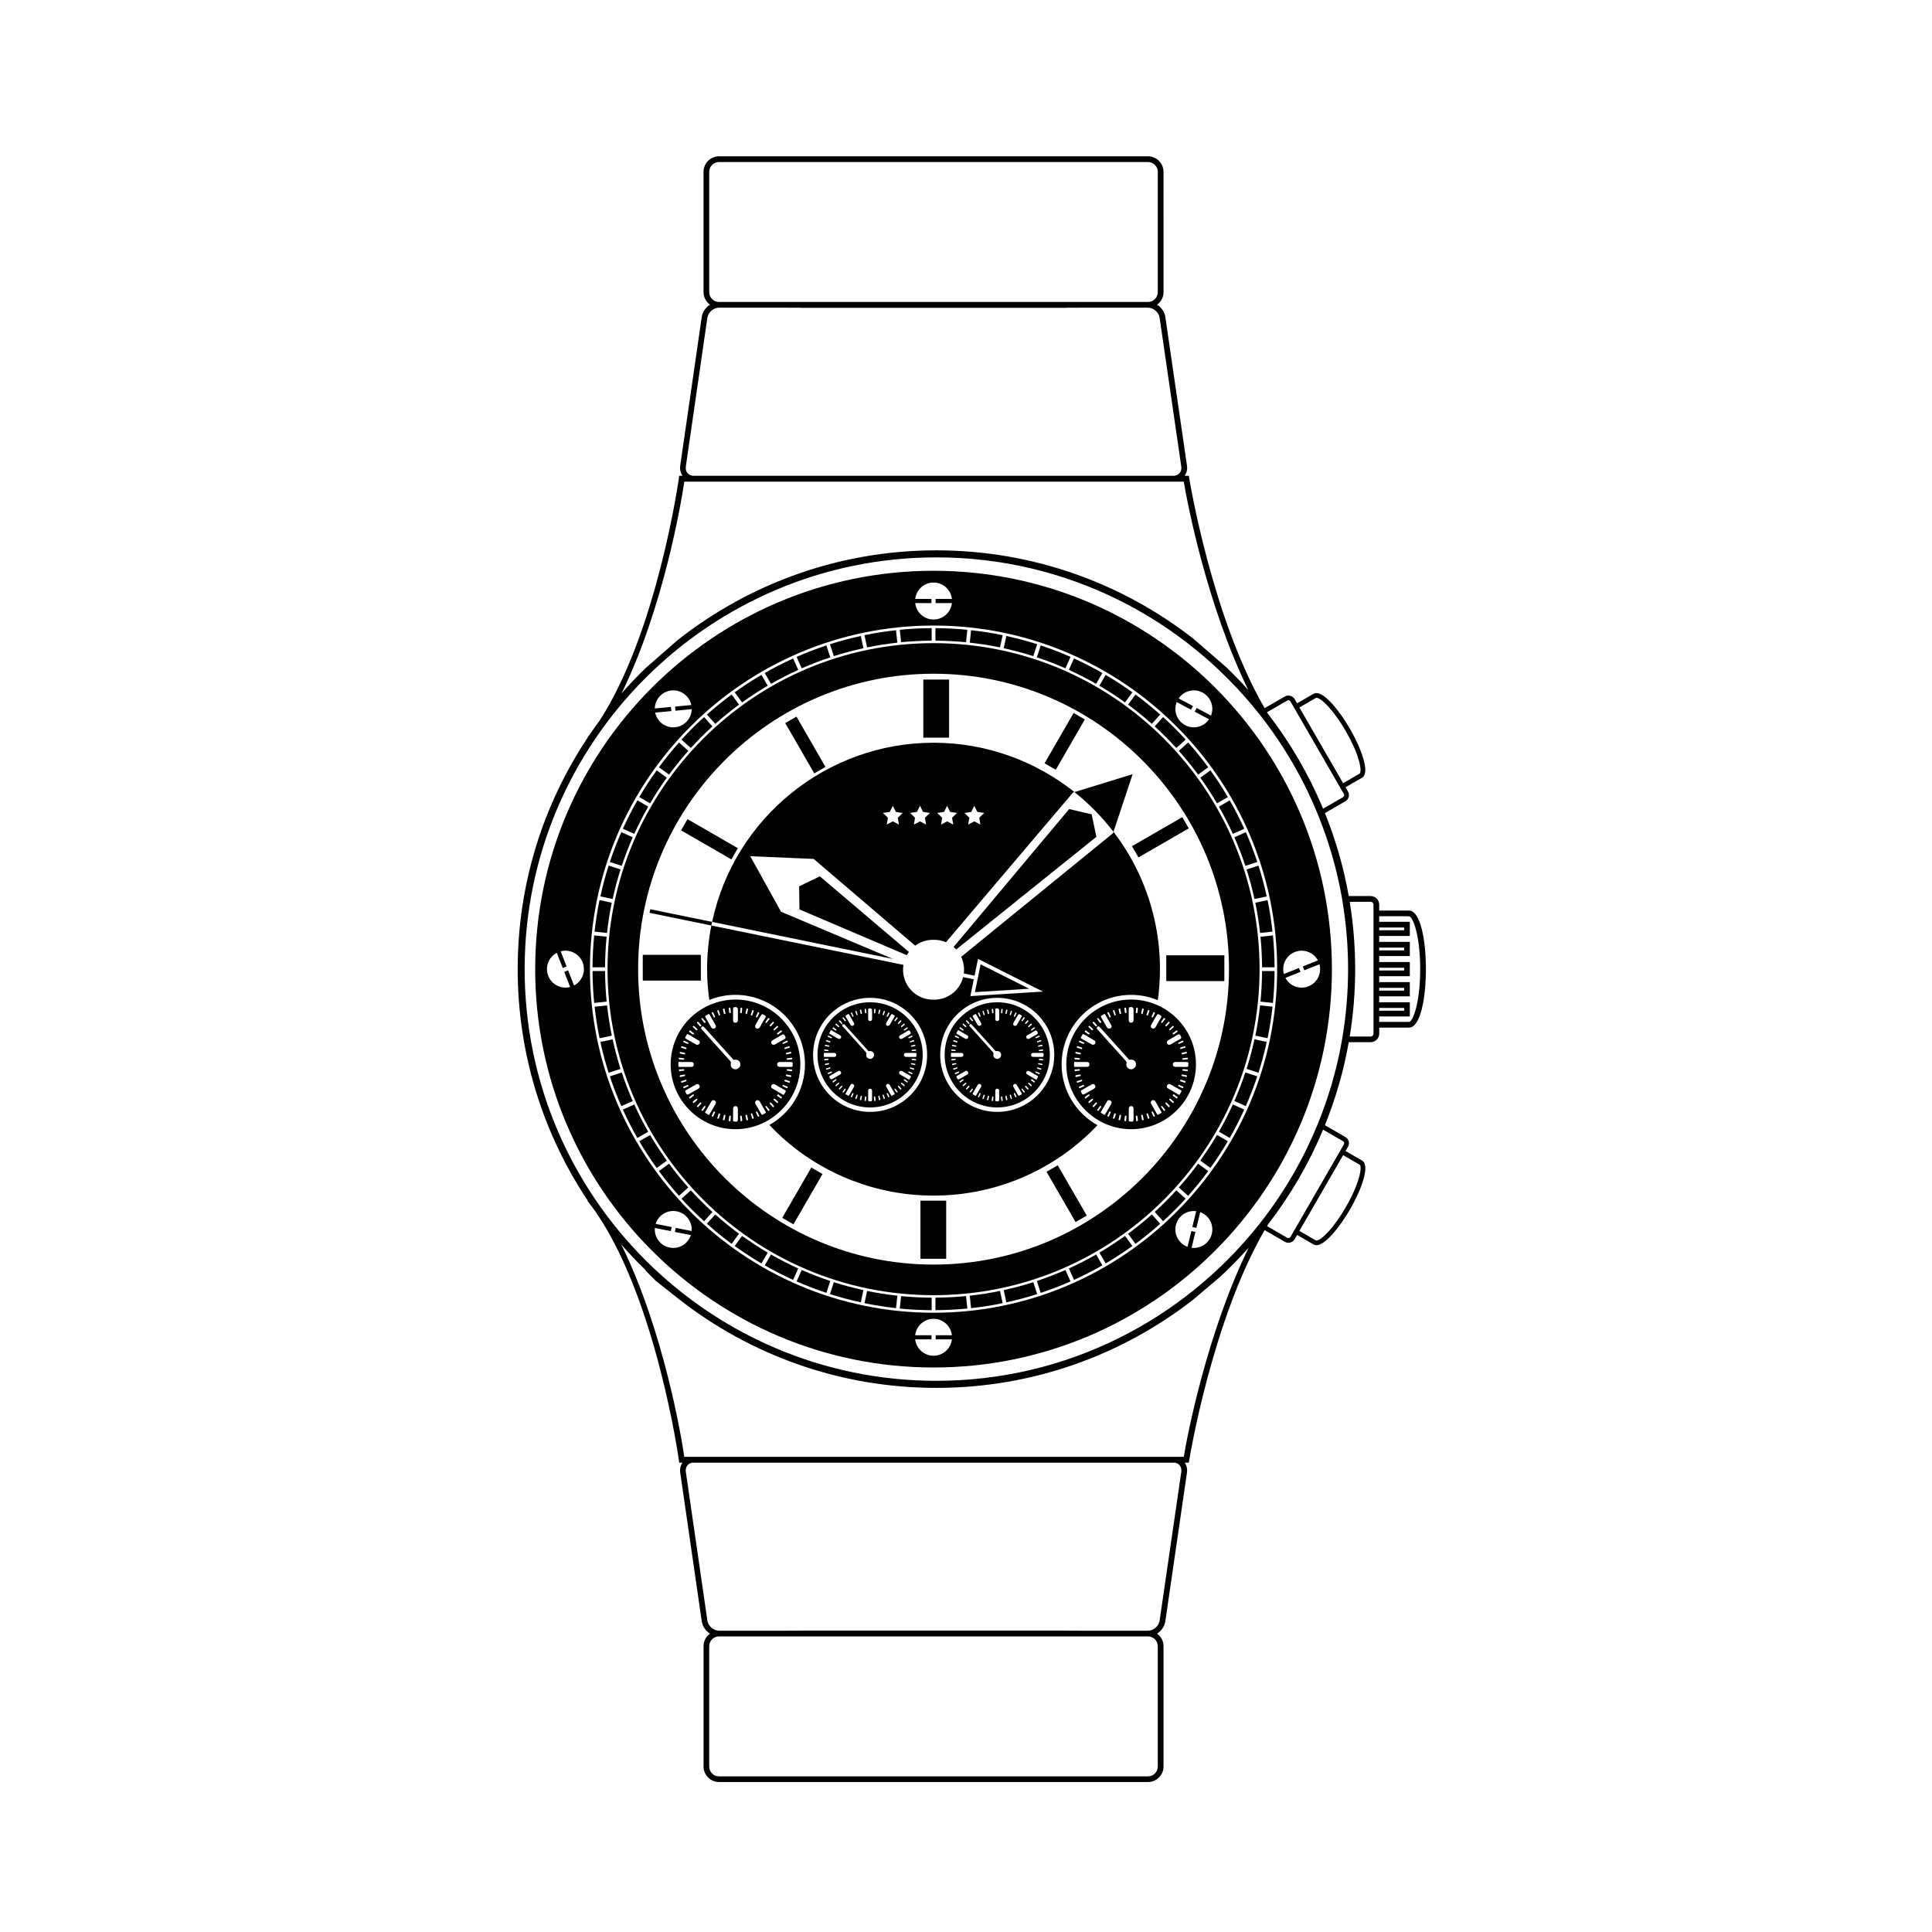 <?xml version="1.0" encoding="UTF-8"?>
<!-- Uploaded to: SVG Repo, www.svgrepo.com, Generator: SVG Repo Mixer Tools -->
<svg fill="#000000" width="800px" height="800px" version="1.1" viewBox="144 144 512 512" xmlns="http://www.w3.org/2000/svg">
 <g>
  <path d="m517.39 385.31c-0.059 0-0.113 0.008-0.148 0.012-0.066-0.008-0.133-0.012-0.203-0.012h-7.535v-1.582c0-1.25-1.02-2.266-2.269-2.266h-5.805c-1.348-7.629-3.488-14.984-6.312-21.992l5.426-3.129c0.895-0.52 1.203-1.668 0.688-2.566l-0.66-1.141 4.129-2.383c0.047-0.027 0.086-0.059 0.129-0.086l0.113-0.055c1.016-0.586 1.148-2.234 0.395-4.902-0.664-2.34-1.938-5.207-3.594-8.078-2.633-4.559-6.531-9.461-8.871-9.461-0.281 0-0.539 0.066-0.762 0.195l-0.102 0.07c-0.051 0.02-0.102 0.047-0.152 0.074l-4.121 2.379-0.656-1.137c-0.496-0.859-1.699-1.184-2.562-0.684l-5.379 3.106c-13.906-23.957-19.914-60.473-19.98-60.918l-0.098-0.664h-1.113c0.527-0.754 0.758-1.68 0.617-2.656l-5.742-39.438c-0.195-1.344-1.051-2.531-2.191-3.246 1.035-0.746 1.715-1.957 1.715-3.324l-0.008-31.891c0-2.269-1.848-4.113-4.113-4.113h-113.67c-2.269 0-4.113 1.848-4.113 4.113v31.887c0 1.371 0.68 2.578 1.715 3.324-1.141 0.719-1.992 1.902-2.188 3.246l-5.711 39.438c-0.141 0.977 0.09 1.898 0.617 2.652h-0.891l-0.086 0.68c-0.059 0.469-5.754 40.629-20.965 64.16-0.934 1.258-1.836 2.543-2.719 3.844-0.168 0.219-0.336 0.438-0.508 0.652l0.043 0.035c-11.719 17.586-18.559 38.688-18.559 61.363 0 22.691 6.856 43.812 18.594 61.406l-0.074 0.062c0.309 0.383 0.609 0.773 0.91 1.168 0.648 0.859 1.277 1.754 1.895 2.68 15.527 23.371 21.328 64.332 21.387 64.801l0.086 0.68h0.875c-0.52 0.75-0.742 1.664-0.602 2.633l5.711 39.438c0.195 1.344 1.047 2.527 2.188 3.246-1.035 0.746-1.715 1.953-1.715 3.324v31.887c0 2.269 1.848 4.113 4.113 4.113h113.67c2.269 0 4.113-1.848 4.113-4.113v-31.887c0-1.371-0.68-2.578-1.715-3.324 1.141-0.719 1.996-1.902 2.191-3.246l5.742-39.438c0.141-0.969-0.086-1.879-0.602-2.633h1.098l0.098-0.664c0.066-0.445 6.078-37.023 19.996-60.949l5.363 3.094c0.281 0.164 0.605 0.25 0.934 0.25 0.672 0 1.297-0.359 1.633-0.938l0.66-1.141 4.121 2.379c0.047 0.027 0.098 0.051 0.148 0.074l0.102 0.074c0.227 0.129 0.484 0.199 0.766 0.199 2.34 0 6.242-4.902 8.871-9.461 3.094-5.356 5.414-11.699 3.211-12.973l-0.125-0.062c-0.043-0.031-0.086-0.062-0.129-0.086l-4.125-2.379 0.656-1.137c0.25-0.434 0.316-0.941 0.184-1.426-0.129-0.484-0.441-0.887-0.875-1.137l-5.434-3.137c2.832-7.012 4.973-14.371 6.32-22.008h5.809c1.25 0 2.269-1.02 2.269-2.269v-1.594h7.535c0.066 0 0.133-0.004 0.195-0.012l0.152 0.012c3.086 0 4.488-8.039 4.488-15.512 0-7.465-1.406-15.504-4.488-15.504zm-24.836-56.25 0.203-0.125c0.023-0.008 0.059-0.016 0.105-0.016 1.293 0 4.637 3.379 7.789 8.836 1.605 2.785 2.84 5.551 3.473 7.793 0.672 2.375 0.414 3.258 0.215 3.457l-4.398 2.547-11.59-20.07zm-7.422 0.594c0.098-0.055 0.199-0.082 0.309-0.082 0.223 0 0.434 0.121 0.543 0.312l0.656 1.137 0.625 1.086 11.59 20.074 0.625 1.086 0.66 1.141c0.172 0.301 0.07 0.684-0.23 0.859l-5.273 3.043c-3.809-9.133-8.797-17.656-14.781-25.371-0.035-0.059-0.066-0.117-0.102-0.176zm-153.18-108.23v-31.887c0-1.434 1.168-2.602 2.602-2.602h113.67c1.434 0 2.602 1.168 2.602 2.602v31.887c0 1.434-1.168 2.602-2.602 2.602h-113.67c-1.434 0-2.602-1.168-2.602-2.602zm-5.734 47.973c-0.398-0.461-0.566-1.082-0.469-1.746l5.711-39.438c0.211-1.449 1.625-2.676 3.094-2.676h17.223c1.836 0 3.141 0.008 3.293 0.02v-0.02h0.277c0.598 0.043 1.57 0.043 3.144 0.043h65.801c1.574 0 2.543 0 3.141-0.043h0.281v0.02c0.152-0.008 1.457-0.02 3.293-0.02h17.211c1.469 0 2.883 1.227 3.094 2.676l5.742 39.438c0.098 0.664-0.07 1.285-0.469 1.746-0.352 0.406-0.855 0.641-1.426 0.691h-127.52c-0.57-0.051-1.074-0.285-1.426-0.691zm-0.875 2.25h132.37c0.785 4.918 6.059 32.637 17.105 55.223-1.852-2.066-3.773-4.07-5.773-5.992l-8.848-7.664c-18.805-14.637-42.422-23.367-68.039-23.367-25.891 0-49.734 8.914-68.633 23.832l-8.383 7.328c-2.234 2.156-4.375 4.414-6.426 6.75 11.133-22.637 15.922-51.074 16.625-56.109zm125.48 308.62v31.887c0 1.434-1.168 2.602-2.602 2.602h-113.67c-1.434 0-2.602-1.168-2.602-2.602v-31.887c0-1.434 1.168-2.602 2.602-2.602h113.67c1.434 0 2.602 1.168 2.602 2.602zm5.766-47.973c0.398 0.461 0.566 1.082 0.469 1.746l-5.742 39.438c-0.211 1.453-1.629 2.676-3.094 2.676h-17.211c-1.836 0-3.141-0.008-3.293-0.02v0.02h-0.277c-0.598-0.043-1.57-0.043-3.144-0.043h-65.801c-1.574 0-2.543 0-3.141 0.043h-0.281v-0.02c-0.152 0.008-1.457 0.02-3.293 0.02h-17.223c-1.465 0-2.883-1.227-3.094-2.676l-5.711-39.438c-0.098-0.664 0.07-1.285 0.469-1.746 0.301-0.348 0.715-0.578 1.184-0.668h128c0.473 0.09 0.883 0.32 1.184 0.668zm1.125-2.223h-2.766-0.02-127.05-0.02-2.516c-0.707-5.047-5.516-33.633-16.707-56.277 2.047 2.344 4.188 4.602 6.422 6.766l-0.055 0.051c1.223 1.297 2.082 2.133 2.773 2.809l6.019 4.766c18.855 14.789 42.598 23.617 68.363 23.617 25.504 0 49.02-8.656 67.785-23.172l7.336-6.199c2.68-2.469 5.227-5.086 7.652-7.805-11.121 22.602-16.43 50.508-17.215 55.445zm46.426-77.516 0.215 0.113c0.664 0.543-0.012 4.863-3.699 11.246-3.152 5.457-6.496 8.836-7.789 8.836-0.051 0-0.09-0.008-0.074 0.02l-4.441-2.57 11.59-20.074zm-4.227-6.133c0.145 0.082 0.246 0.219 0.293 0.379 0.043 0.164 0.023 0.332-0.059 0.473l-0.656 1.137-0.625 1.086-11.59 20.074-0.625 1.086-0.66 1.141c-0.164 0.285-0.566 0.398-0.855 0.23l-5.352-3.09c0.102-0.168 0.199-0.344 0.301-0.512 5.879-7.629 10.789-16.047 14.543-25.055zm-0.121-27.742c-0.082 0.504-0.164 1.008-0.254 1.512-1.352 7.519-3.496 14.762-6.309 21.664-0.914 2.238-1.895 4.441-2.949 6.606-2.227 4.57-4.769 8.957-7.59 13.145-1.555 2.309-3.188 4.555-4.91 6.731-19.996 25.309-50.941 41.594-85.629 41.594-60.16 0-109.11-48.945-109.11-109.11 0-60.16 48.945-109.11 109.11-109.11 34.691 0 65.637 16.289 85.637 41.602 1.672 2.117 3.262 4.301 4.777 6.539 2.914 4.312 5.535 8.832 7.824 13.551 1.023 2.109 1.973 4.258 2.863 6.441 2.801 6.887 4.938 14.113 6.285 21.613 0.09 0.5 0.172 1.008 0.254 1.512 0.961 5.812 1.469 11.773 1.469 17.848 0.004 6.086-0.508 12.047-1.469 17.859zm8.199-33.367v32.621c0 0.418-0.336 0.758-0.754 0.758h-5.543c0.945-5.812 1.438-11.781 1.438-17.859 0-6.074-0.496-12.035-1.441-17.848h5.547c0.418 0 0.754 0.34 0.754 0.758zm1.512 4.488h6.606v0.73h-6.606zm0 5.332h6.606v0.73h-6.606zm0 5.328h6.606v0.73h-6.606zm0 5.332h6.606v0.73h-6.606zm0 5.328h6.606v0.73h-6.606zm7.941 3.695-0.188-0.027-0.105 0.016c-0.035 0.008-0.074 0.016-0.113 0.016h-7.535v-1.457h8.117v-3.754h-8.117v-1.578h8.117v-3.754h-8.117v-1.578h8.117v-3.754h-8.117v-1.578h8.117v-3.754h-8.117v-1.578h8.117v-3.754h-8.117v-1.469h7.535c0.039 0 0.074 0.008 0.113 0.016l0.105 0.016 0.105-0.012c0.027-0.004 0.055-0.008 0.082-0.016 1.023 0.168 2.922 5.094 2.922 13.996 0 8.906-1.898 13.832-2.922 14.004z"/>
  <path d="m388.69 324.09h6.828v15.395h-6.828z"/>
  <path d="m314.34 397.04h15.395v6.824h-15.395z"/>
  <path d="m387.93 462.19h6.824v15.395h-6.824z"/>
  <path d="m453.07 397.17h15.395v6.824h-15.395z"/>
  <path d="m359.79 348.96-7.695-13.332 2.969-1.715 7.695 13.332z"/>
  <path d="m337.82 371.75-13.332-7.699 1.715-2.969 13.332 7.699z"/>
  <path d="m354.27 468.46-2.969-1.719 7.707-13.328 2.969 1.719z"/>
  <path d="m429.04 467.86-7.699-13.332 2.969-1.715 7.699 13.332z"/>
  <path d="m457.32 360.55 1.715 2.973-13.336 7.695-1.715-2.973z"/>
  <path d="m428.52 332.95 2.969 1.715-7.699 13.332-2.969-1.715z"/>
  <path d="m387.99 316.19 1.711 2.434 1.707 2.43 1.707-2.43 1.711-2.434z"/>
  <path d="m306.75 397.42v6.832l2.43-1.707 2.434-1.707-2.434-1.711z"/>
  <path d="m391.4 480.62-1.707 2.43-1.707 2.434h6.832l-1.707-2.434z"/>
  <path d="m473.62 399.13-2.434 1.707 2.434 1.711 2.434 1.707v-6.832z"/>
  <path d="m391.4 295.26c-58.215 0-105.57 47.359-105.57 105.57 0 58.215 47.359 105.57 105.57 105.57s105.57-47.363 105.57-105.57c0-58.211-47.359-105.57-105.57-105.57zm64.434 34.789 3.797 2.023 0.52-0.973-3.797-2.019c1.391-2.023 4.109-2.727 6.328-1.543 2.219 1.18 3.152 3.828 2.254 6.113l-3.812-2.031-0.52 0.973 3.816 2.031c-1.391 2.031-4.113 2.738-6.34 1.555-2.219-1.188-3.156-3.84-2.246-6.129zm-69.293-27.328c0.277-2.441 2.348-4.336 4.863-4.336s4.582 1.898 4.863 4.336h-4.32v1.102h4.32c-0.27 2.445-2.344 4.352-4.863 4.352s-4.59-1.902-4.863-4.352h4.301v-1.102zm-64.578 24.258c2.504-0.234 4.742 1.457 5.246 3.863l-4.301 0.406 0.102 1.098 4.301-0.406c-0.039 2.461-1.926 4.551-4.434 4.785-2.508 0.238-4.75-1.465-5.25-3.875l4.285-0.402-0.105-1.098-4.281 0.402c0.051-2.453 1.93-4.535 4.438-4.773zm-25.84 78.188-1.566-4.008-1.027 0.402 1.566 4.004c-2.375 0.629-4.894-0.609-5.809-2.949-0.914-2.34 0.098-4.961 2.269-6.106l1.574 4.023 1.027-0.402-1.574-4.023c2.379-0.637 4.906 0.598 5.824 2.945 0.914 2.348-0.105 4.969-2.285 6.113zm30.957 66.145c-0.746 2.34-3.144 3.797-5.613 3.309-2.465-0.488-4.125-2.754-3.926-5.199l4.234 0.84 0.215-1.082-4.238-0.84c0.742-2.348 3.144-3.812 5.617-3.32 2.473 0.492 4.133 2.762 3.926 5.215l-4.219-0.836-0.215 1.082zm69.18 27.641c-0.277 2.441-2.348 4.336-4.863 4.336-2.516 0-4.582-1.898-4.863-4.336h4.32v-1.102h-4.32c0.27-2.445 2.344-4.352 4.863-4.352 2.519 0 4.59 1.902 4.863 4.352h-4.301v1.102zm68.883-27.98c-0.59 2.445-2.922 4.008-5.359 3.707l1.016-4.199-1.074-0.258-1.016 4.199c-2.316-0.84-3.676-3.301-3.086-5.75 0.594-2.449 2.93-4.016 5.371-3.703l-1.012 4.18 1.074 0.258 1.012-4.18c2.309 0.844 3.664 3.301 3.074 5.746zm-73.742 20.922c-50.211 0-91.059-40.848-91.059-91.059 0-50.211 40.848-91.059 91.059-91.059 50.211 0 91.059 40.848 91.059 91.059 0 50.211-40.848 91.059-91.059 91.059zm99.375-86.512c-2.34 0.938-4.969-0.059-6.133-2.231l3.996-1.598-0.41-1.023-3.992 1.598c-0.648-2.367 0.566-4.898 2.898-5.832s4.961 0.059 6.125 2.219l-4.012 1.605 0.41 1.023 4.012-1.605c0.66 2.371-0.555 4.91-2.894 5.844z"/>
  <path d="m477.8 400.84c0-47.641-38.758-86.398-86.398-86.398s-86.398 38.758-86.398 86.398 38.758 86.398 86.398 86.398c47.641-0.004 86.398-38.758 86.398-86.398zm-86.398 78.289c-43.172 0-78.293-35.121-78.293-78.293 0-43.172 35.121-78.293 78.293-78.293s78.293 35.121 78.293 78.293c0 43.172-35.121 78.293-78.293 78.293z"/>
  <path d="m332.73 388.32-16.402-3.359-0.195 0.953 16.395 3.359c0.008-0.039 0.012-0.074 0.02-0.113 0.055-0.281 0.125-0.559 0.184-0.84z"/>
  <path d="m382.45 490.78c2.781 0.273 5.602 0.418 8.449 0.434v-3.316c-2.731-0.016-5.434-0.152-8.102-0.414z"/>
  <path d="m391.91 487.89-0.004 3.316c2.852-0.016 5.668-0.16 8.449-0.434l-0.348-3.297c-2.664 0.262-5.367 0.398-8.098 0.414z"/>
  <path d="m373.1 489.36c2.742 0.566 5.535 0.996 8.359 1.309l0.348-3.297c-2.711-0.297-5.387-0.711-8.016-1.25z"/>
  <path d="m363.95 486.95c2.672 0.855 5.402 1.578 8.172 2.184l0.691-3.242c-2.66-0.582-5.273-1.277-7.836-2.094z"/>
  <path d="m401 487.37 0.348 3.297c2.824-0.309 5.617-0.742 8.359-1.309l-0.691-3.246c-2.629 0.547-5.309 0.961-8.016 1.258z"/>
  <path d="m410 485.89 0.688 3.246c2.773-0.605 5.5-1.332 8.172-2.184l-1.023-3.152c-2.562 0.812-5.176 1.508-7.836 2.09z"/>
  <path d="m304.35 401.34h-3.316c0.016 2.848 0.16 5.668 0.434 8.449l3.301-0.348c-0.266-2.668-0.402-5.367-0.418-8.102z"/>
  <path d="m304.88 410.44-3.297 0.348c0.309 2.824 0.742 5.617 1.309 8.359l3.246-0.691c-0.547-2.629-0.961-5.305-1.258-8.016z"/>
  <path d="m304.76 392.24-3.297-0.348c-0.273 2.781-0.418 5.602-0.434 8.449h3.316c0.016-2.734 0.152-5.438 0.414-8.102z"/>
  <path d="m315.79 357.76-2.871-1.656c-1.398 2.441-2.68 4.953-3.852 7.527l3.031 1.348c1.121-2.469 2.352-4.875 3.691-7.219z"/>
  <path d="m311.68 365.89-3.027-1.348c-1.133 2.57-2.144 5.207-3.035 7.894l3.152 1.023c0.855-2.578 1.824-5.102 2.91-7.57z"/>
  <path d="m320.71 350.1-2.68-1.949c-1.645 2.285-3.188 4.648-4.617 7.086l2.871 1.656c1.371-2.336 2.852-4.602 4.426-6.793z"/>
  <path d="m308.45 374.41-3.152-1.023c-0.855 2.672-1.578 5.398-2.184 8.172l3.246 0.691c0.578-2.66 1.273-5.277 2.09-7.84z"/>
  <path d="m306.12 383.23-3.246-0.691c-0.566 2.742-0.996 5.535-1.309 8.359l3.297 0.348c0.305-2.711 0.715-5.387 1.258-8.016z"/>
  <path d="m306.35 419.43-3.246 0.688c0.605 2.773 1.332 5.5 2.184 8.172l3.152-1.023c-0.812-2.559-1.508-5.176-2.09-7.836z"/>
  <path d="m333.55 465.84-2.219 2.461c2.102 1.875 4.293 3.656 6.562 5.332l1.949-2.684c-2.18-1.605-4.277-3.316-6.293-5.109z"/>
  <path d="m321.3 452.39-2.684 1.949c1.676 2.269 3.457 4.461 5.328 6.562l2.465-2.219c-1.797-2.016-3.504-4.113-5.109-6.293z"/>
  <path d="m327.07 459.45-2.465 2.219c1.898 2.086 3.894 4.078 5.981 5.981l2.219-2.465c-2-1.824-3.914-3.738-5.734-5.734z"/>
  <path d="m316.29 444.79-2.875 1.656c1.43 2.438 2.973 4.797 4.617 7.086l2.68-1.949c-1.57-2.195-3.051-4.457-4.422-6.793z"/>
  <path d="m308.77 428.22-3.152 1.023c0.891 2.691 1.902 5.324 3.035 7.894l3.031-1.348c-1.09-2.469-2.059-4.996-2.914-7.57z"/>
  <path d="m312.09 436.7-3.031 1.348c1.168 2.578 2.453 5.09 3.852 7.527l2.871-1.656c-1.34-2.34-2.57-4.746-3.691-7.219z"/>
  <path d="m339.85 330.73-1.949-2.684c-2.269 1.676-4.461 3.457-6.562 5.328l2.219 2.465c2.016-1.797 4.113-3.504 6.293-5.109z"/>
  <path d="m418.86 314.73c-2.672-0.855-5.398-1.578-8.172-2.184l-0.691 3.246c2.656 0.582 5.273 1.273 7.836 2.094z"/>
  <path d="m326.41 342.99-2.461-2.219c-1.875 2.102-3.656 4.293-5.328 6.562l2.68 1.949c1.602-2.18 3.309-4.273 5.109-6.293z"/>
  <path d="m390.9 313.78v-3.316c-2.848 0.016-5.668 0.16-8.449 0.434l0.348 3.297c2.664-0.262 5.371-0.398 8.102-0.414z"/>
  <path d="m426.35 321.11 1.352-3.031c-2.57-1.133-5.207-2.144-7.894-3.035l-1.023 3.156c2.574 0.855 5.102 1.824 7.566 2.91z"/>
  <path d="m400.35 310.9c-2.781-0.273-5.602-0.418-8.445-0.434v3.316c2.731 0.016 5.434 0.152 8.102 0.414z"/>
  <path d="m434.48 325.22 1.66-2.871c-2.441-1.398-4.953-2.68-7.527-3.852l-1.348 3.031c2.465 1.121 4.871 2.356 7.215 3.691z"/>
  <path d="m449.25 335.84 2.219-2.465c-2.102-1.875-4.289-3.652-6.562-5.328l-1.949 2.684c2.18 1.605 4.277 3.312 6.293 5.109z"/>
  <path d="m442.14 330.15 1.949-2.68c-2.285-1.645-4.644-3.188-7.082-4.617l-1.656 2.871c2.336 1.371 4.598 2.848 6.789 4.426z"/>
  <path d="m409.71 312.32c-2.742-0.566-5.535-0.996-8.359-1.305l-0.348 3.297c2.707 0.297 5.383 0.711 8.012 1.25z"/>
  <path d="m347.45 325.72-1.656-2.871c-2.438 1.43-4.797 2.973-7.082 4.617l1.949 2.684c2.191-1.582 4.453-3.059 6.789-4.43z"/>
  <path d="m381.8 314.31-0.348-3.297c-2.828 0.309-5.617 0.742-8.359 1.309l0.691 3.246c2.629-0.547 5.305-0.957 8.016-1.258z"/>
  <path d="m332.8 336.5-2.219-2.465c-2.086 1.898-4.078 3.894-5.981 5.981l2.465 2.219c1.82-1.996 3.734-3.91 5.734-5.734z"/>
  <path d="m340.66 471.53-1.949 2.68c2.285 1.645 4.644 3.188 7.082 4.617l1.656-2.871c-2.332-1.371-4.598-2.852-6.789-4.426z"/>
  <path d="m372.81 315.79-0.691-3.246c-2.773 0.605-5.5 1.332-8.172 2.184l1.027 3.152c2.562-0.816 5.176-1.512 7.836-2.09z"/>
  <path d="m355.54 321.53-1.348-3.031c-2.574 1.168-5.086 2.453-7.527 3.852l1.656 2.871c2.34-1.336 4.75-2.57 7.219-3.691z"/>
  <path d="m364.03 318.2-1.023-3.156c-2.691 0.891-5.324 1.902-7.894 3.035l1.348 3.031c2.465-1.082 4.992-2.051 7.57-2.91z"/>
  <path d="m478.46 400.34h3.316c-0.016-2.848-0.16-5.668-0.434-8.445l-3.301 0.348c0.266 2.664 0.402 5.363 0.418 8.098z"/>
  <path d="m462.09 451.57 2.68 1.949c1.645-2.285 3.188-4.644 4.617-7.082l-2.871-1.656c-1.371 2.336-2.848 4.602-4.426 6.789z"/>
  <path d="m476.68 418.45 3.246 0.691c0.566-2.742 0.996-5.531 1.305-8.359l-3.301-0.348c-0.297 2.711-0.707 5.387-1.25 8.016z"/>
  <path d="m477.93 391.24 3.297-0.344c-0.309-2.824-0.742-5.617-1.309-8.359l-3.246 0.691c0.551 2.625 0.961 5.301 1.258 8.012z"/>
  <path d="m474.36 427.26 3.152 1.027c0.855-2.672 1.578-5.398 2.184-8.172l-3.246-0.691c-0.574 2.66-1.273 5.273-2.09 7.836z"/>
  <path d="m467.02 443.91 2.871 1.66c1.398-2.441 2.68-4.953 3.852-7.527l-3.031-1.348c-1.121 2.469-2.356 4.875-3.691 7.215z"/>
  <path d="m476.45 382.25 3.246-0.688c-0.605-2.773-1.332-5.5-2.184-8.172l-3.156 1.023c0.816 2.562 1.512 5.176 2.094 7.836z"/>
  <path d="m471.12 435.78 3.031 1.348c1.133-2.57 2.144-5.207 3.035-7.894l-3.156-1.023c-0.855 2.582-1.824 5.106-2.91 7.57z"/>
  <path d="m478.04 409.44 3.301 0.348c0.273-2.781 0.418-5.602 0.434-8.449h-3.316c-0.02 2.734-0.152 5.434-0.418 8.102z"/>
  <path d="m461.51 349.28 2.684-1.949c-1.676-2.269-3.453-4.461-5.328-6.562l-2.465 2.219c1.797 2.019 3.504 4.117 5.109 6.293z"/>
  <path d="m455.74 342.23 2.465-2.219c-1.902-2.086-3.894-4.078-5.981-5.981l-2.219 2.465c2 1.828 3.914 3.738 5.734 5.734z"/>
  <path d="m474.04 373.46 3.156-1.023c-0.891-2.691-1.902-5.324-3.035-7.894l-3.031 1.348c1.086 2.469 2.055 4.992 2.91 7.57z"/>
  <path d="m466.52 356.89 2.875-1.656c-1.43-2.438-2.973-4.797-4.617-7.082l-2.684 1.949c1.574 2.191 3.055 4.457 4.426 6.789z"/>
  <path d="m470.71 364.98 3.031-1.348c-1.168-2.578-2.453-5.086-3.852-7.527l-2.871 1.656c1.34 2.34 2.57 4.75 3.691 7.219z"/>
  <path d="m348.32 476.46-1.656 2.871c2.441 1.395 4.953 2.68 7.527 3.852l1.348-3.027c-2.469-1.125-4.879-2.356-7.219-3.695z"/>
  <path d="m356.46 480.56-1.352 3.027c2.57 1.133 5.207 2.144 7.894 3.035l1.023-3.152c-2.574-0.855-5.098-1.824-7.566-2.91z"/>
  <path d="m456.4 458.69 2.461 2.219c1.875-2.102 3.652-4.293 5.328-6.562l-2.68-1.949c-1.605 2.176-3.312 4.273-5.109 6.293z"/>
  <path d="m442.96 470.95 1.945 2.684c2.273-1.676 4.461-3.457 6.562-5.328l-2.219-2.465c-2.016 1.797-4.109 3.504-6.289 5.109z"/>
  <path d="m450.01 465.17 2.219 2.465c2.086-1.898 4.078-3.894 5.977-5.977l-2.465-2.219c-1.82 1.996-3.731 3.91-5.731 5.731z"/>
  <path d="m435.35 475.95 1.656 2.871c2.438-1.43 4.797-2.973 7.082-4.617l-1.949-2.684c-2.188 1.582-4.453 3.059-6.789 4.43z"/>
  <path d="m427.27 480.15 1.348 3.031c2.574-1.168 5.086-2.453 7.527-3.852l-1.656-2.871c-2.34 1.336-4.75 2.57-7.219 3.691z"/>
  <path d="m418.78 483.47 1.023 3.152c2.691-0.891 5.324-1.902 7.894-3.035l-1.348-3.031c-2.465 1.086-4.992 2.059-7.57 2.914z"/>
  <path d="m450.66 410.34c-0.207-0.094-0.422-0.176-0.637-0.258-1.941-0.762-4.047-1.195-6.258-1.195-9.473 0-17.184 7.707-17.184 17.18 0 6.324 3.445 11.848 8.547 14.828 0.199 0.117 0.391 0.234 0.594 0.344 2.402 1.277 5.137 2.008 8.039 2.008 9.473 0 17.18-7.707 17.18-17.18 0.004-7.023-4.231-13.062-10.281-15.727zm8.137 14.137c0.023 0.172-0.031 0.25-0.215 0.266-0.316 0.023-0.625 0.07-0.941 0.098-0.137 0.012-0.289 0.008-0.305-0.188-0.012-0.148 0.094-0.207 0.219-0.227 0.234-0.035 0.469-0.059 0.703-0.086 0 0 0 0.008 0.004 0.012 0.098-0.008 0.195-0.012 0.293-0.027 0.137-0.035 0.223-0.004 0.242 0.152zm-0.246-1.566c0.035 0.172-0.023 0.258-0.191 0.293-0.328 0.066-0.652 0.137-0.984 0.195-0.121 0.02-0.242-0.02-0.27-0.164-0.027-0.148 0.074-0.215 0.199-0.246 0.305-0.074 0.613-0.141 0.891-0.203 0.152 0.008 0.309-0.098 0.355 0.125zm-0.367-1.406c-0.02 0.035-0.031 0.117-0.07 0.129-0.391 0.129-0.785 0.25-1.184 0.359-0.043 0.012-0.145-0.066-0.172-0.125-0.047-0.098-0.008-0.211 0.094-0.246 0.352-0.129 0.703-0.254 1.062-0.363 0.191-0.066 0.227 0.09 0.27 0.246zm-0.594-1.566c0.031 0.102 0.062 0.191-0.059 0.246-0.355 0.164-0.715 0.324-0.965 0.438-0.23 0.031-0.316-0.008-0.336-0.125-0.02-0.105 0.02-0.195 0.121-0.242 0.32-0.152 0.641-0.305 0.965-0.445 0.125-0.055 0.23-0.023 0.273 0.129zm-0.688-1.406c0.273 0.484 0.16 0.664-0.277 0.895-0.742 0.383-1.457 0.824-2.18 1.238-0.172 0.102-0.336 0.223-0.598 0.207-0.258-0.027-0.504-0.148-0.582-0.457-0.082-0.328 0.043-0.582 0.34-0.754 0.797-0.457 1.605-0.891 2.375-1.391 0.465-0.309 0.652-0.211 0.922 0.262zm-0.898-1.352c0.051 0.078 0.141 0.164 0.027 0.25-0.328 0.25-0.66 0.492-0.953 0.707-0.16 0.004-0.258-0.012-0.297-0.125-0.043-0.105 0.004-0.195 0.09-0.258 0.281-0.211 0.574-0.414 0.855-0.633 0.129-0.102 0.207-0.055 0.277 0.059zm-0.906-1.102c-0.008 0.039 0 0.086-0.02 0.102-0.309 0.277-0.613 0.559-0.934 0.824-0.078 0.066-0.203 0.027-0.258-0.07-0.07-0.117-0.023-0.227 0.074-0.312 0.25-0.227 0.5-0.449 0.75-0.68 0.219-0.215 0.285 0.004 0.387 0.137zm-2.262-0.309c0.195-0.398 0.52-0.703 0.848-0.992 0.125-0.113 0.23 0.07 0.301 0.176 0.02 0.152-0.797 1.039-0.941 1.035-0.133-0.008-0.27-0.09-0.207-0.219zm-3.234-3.324c0.023-0.051 0.047-0.105 0.07-0.156 0.055-0.113 0.172-0.074 0.258-0.02 0.07 0.043 0.191 0.074 0.145 0.215-0.168 0.355-0.336 0.715-0.512 1.062-0.039 0.074-0.117 0.109-0.207 0.078-0.016-0.004-0.027 0.004-0.047-0.008-0.094-0.059-0.16-0.145-0.117-0.246 0.133-0.312 0.27-0.621 0.41-0.926zm-0.516 3.141c0.27-0.496 0.559-0.98 0.848-1.469 0.148-0.254 0.293-0.508 0.438-0.762 0.426-0.734 0.422-0.73 1.172-0.27 0.234 0.145 0.359 0.25 0.172 0.555-0.512 0.832-0.988 1.684-1.469 2.535-0.152 0.273-0.363 0.41-0.676 0.41-0.086 0-0.152-0.031-0.223-0.059-0.344-0.129-0.492-0.516-0.262-0.941zm-3.996-4.293c0.016-0.148 0.031-0.273 0.234-0.262 0.23 0.012 0.246 0.152 0.195 0.504-0.016 0.121-0.047 0.422-0.074 0.719-0.016 0.156-0.078 0.281-0.258 0.254-0.164-0.027-0.211-0.16-0.195-0.32 0.039-0.297 0.07-0.594 0.098-0.895zm-1.781-0.336c0.676-0.234 1.098 0.039 1.098 0.73v1.137 1.496c0 0.43-0.23 0.695-0.641 0.711-0.43 0.016-0.633-0.273-0.637-0.699 0-1-0.004-1.996 0-2.996 0-0.148-0.039-0.305 0.18-0.379zm-1.109 0.078c0.297-0.02 0.227 0.211 0.246 0.367 0.031 0.219 0.047 0.434 0.074 0.652 0.023 0.18 0.062 0.402-0.164 0.441-0.246 0.047-0.262-0.176-0.277-0.359-0.023-0.238-0.051-0.473-0.094-0.859 0-0.02-0.074-0.227 0.215-0.242zm-1.562 0.242c0.195-0.043 0.23 0.074 0.258 0.23 0.055 0.297 0.125 0.586 0.18 0.836 0.055 0.195 0.047 0.336-0.125 0.387-0.176 0.051-0.258-0.074-0.293-0.219-0.074-0.312-0.125-0.629-0.203-0.938-0.047-0.18 0.016-0.262 0.184-0.297zm-1.426 0.379c0.031 0.023 0.098 0.047 0.113 0.086 0.125 0.375 0.25 0.75 0.363 1.129 0.031 0.102-0.023 0.195-0.133 0.234-0.109 0.039-0.207-0.012-0.242-0.105-0.129-0.352-0.246-0.707-0.363-1.066-0.066-0.211 0.121-0.207 0.262-0.277zm-1.457 0.555c0.039 0.031 0.098 0.055 0.117 0.098 0.156 0.34 0.312 0.684 0.457 1.031 0.055 0.133-0.008 0.23-0.129 0.285-0.113 0.051-0.203-0.016-0.246-0.102-0.164-0.336-0.324-0.676-0.469-1.02-0.09-0.234 0.137-0.219 0.27-0.293zm-1.684 0.852c0.285-0.07 0.551-0.691 0.902-0.055 0.461 0.84 0.953 1.66 1.43 2.492 0.078 0.137 0.133 0.285 0.191 0.406-0.039 0.309-0.125 0.555-0.414 0.641-0.363 0.102-0.668 0.008-0.867-0.34-0.484-0.848-0.957-1.707-1.473-2.535-0.227-0.363-0.062-0.539 0.23-0.609zm-1.223 0.801c0.066-0.035 0.188-0.094 0.203-0.074 0.285 0.344 0.555 0.699 0.84 1.066-0.078 0.098-0.113 0.172-0.172 0.211-0.098 0.062-0.191 0.023-0.258-0.062-0.227-0.301-0.449-0.602-0.668-0.902-0.074-0.098-0.051-0.184 0.055-0.238zm-1.066 0.895c0.113-0.031 0.945 0.914 0.934 1.059-0.066 0.18-0.215 0.254-0.363 0.117-0.273-0.258-0.531-0.539-0.766-0.836-0.137-0.188 0.043-0.293 0.195-0.34zm-1.219 1.152c0.09-0.113 0.172-0.055 0.246 0.012 0.266 0.238 0.527 0.477 0.789 0.719 0.082 0.074 0.105 0.164 0.062 0.27-0.031 0.082-0.102 0.117-0.293 0.105-0.27-0.246-0.609-0.547-0.922-0.867-0.066-0.07 0.059-0.164 0.117-0.238zm-1.02 1.285c0.254-0.34 0.449 0.102 0.641 0.219 0.223 0.137 0.504 0.242 0.59 0.535-0.062 0.215-0.207 0.234-0.367 0.141-0.168-0.098-0.348-0.203-0.473-0.344-0.156-0.172-0.648-0.211-0.391-0.551zm-1.039 1.621c0.125-0.203 0.23-0.418 0.348-0.625 0.074-0.121 0.133-0.238 0.32-0.129 0.961 0.574 1.93 1.117 2.887 1.699 0.273 0.168 0.293 0.473 0.176 0.75-0.117 0.27-0.367 0.348-0.688 0.363-0.051-0.02-0.152-0.039-0.238-0.09-0.902-0.512-1.797-1.035-2.699-1.539-0.207-0.121-0.23-0.242-0.105-0.43zm-0.562 1.121c0.047-0.152 0.148-0.188 0.27-0.133 0.328 0.145 0.648 0.289 0.969 0.449 0.062 0.031 0.102 0.105 0.137 0.145-0.008 0.227-0.141 0.285-0.285 0.234-0.348-0.133-0.691-0.293-1.031-0.445-0.109-0.055-0.086-0.148-0.059-0.25zm-0.559 1.445c0.043-0.102 0.105-0.164 0.227-0.137 0.359 0.121 0.715 0.238 1.07 0.367 0.102 0.039 0.145 0.141 0.113 0.246-0.047 0.133-0.152 0.176-0.281 0.137-0.344-0.102-0.688-0.203-1.023-0.316-0.148-0.051-0.152-0.168-0.105-0.297zm-0.168 1.391c0.348 0.074 0.691 0.148 1.039 0.227 0.137 0.027 0.199 0.125 0.168 0.262-0.035 0.156-0.168 0.137-0.332 0.141-0.285-0.062-0.609-0.137-0.938-0.211-0.133-0.031-0.199-0.098-0.176-0.25 0.023-0.145 0.094-0.199 0.238-0.168zm-0.234 1.543c0.098 0.02 0.195 0.02 0.293 0.027v-0.008c0.219 0.023 0.434 0.039 0.648 0.074 0.133 0.02 0.285 0.051 0.277 0.242-0.008 0.199-0.16 0.199-0.301 0.188-0.316-0.023-0.625-0.074-0.941-0.098-0.176-0.012-0.242-0.086-0.219-0.258 0.02-0.16 0.098-0.195 0.242-0.168zm-0.328 2.262c-0.012-0.355-0.078-0.746 0.043-1.062 0.086-0.215 0.477-0.066 0.727-0.078 0.34-0.02 0.68-0.004 1.02-0.004 0.52 0 1.043-0.004 1.562 0 0.418 0.004 0.703 0.191 0.715 0.633 0.012 0.445-0.273 0.66-0.684 0.668-1.02 0.02-2.043 0.008-3.062 0.004-0.125 0-0.316 0.051-0.32-0.16zm0.129 1.062c-0.043-0.43 0.547-0.156 0.77-0.285 0.133-0.008 0.211-0.02 0.289-0.02 0.152 0 0.348-0.051 0.352 0.195 0 0.191-0.16 0.203-0.297 0.219-0.078 0.012-0.164 0.051-0.234 0.035-0.305-0.062-0.832 0.324-0.879-0.145zm0.203 1.621c-0.047-0.215 0.066-0.285 0.242-0.32 0.289-0.059 0.578-0.113 0.848-0.168 0.156-0.008 0.316-0.035 0.348 0.152 0.031 0.176-0.105 0.23-0.25 0.262-0.285 0.066-0.574 0.141-0.863 0.195-0.117 0.023-0.273 0.098-0.324-0.121zm0.387 1.48c-0.027-0.098-0.023-0.207 0.09-0.242 0.352-0.121 0.707-0.238 1.066-0.34 0.156-0.047 0.258 0.047 0.277 0.234-0.023 0.039-0.043 0.113-0.086 0.133-0.387 0.145-0.77 0.285-1.164 0.406-0.105 0.027-0.16-0.094-0.184-0.191zm0.578 1.508c-0.051-0.129-0.051-0.238 0.086-0.297 0.328-0.145 0.656-0.289 0.988-0.422 0.125-0.051 0.238-0.02 0.289 0.125 0.035 0.109-0.008 0.203-0.105 0.25-0.34 0.164-0.688 0.316-1.031 0.473-0.117 0.031-0.184-0.016-0.227-0.129zm0.527 1.055c-0.055-0.148-0.09-0.246 0.078-0.344 0.953-0.539 1.891-1.113 2.859-1.621 0.406-0.215 0.836 0.094 0.883 0.641 0.023 0.238-0.184 0.43-0.465 0.586-0.695 0.391-1.383 0.793-2.074 1.191-0.816 0.477-0.957 0.422-1.281-0.453zm1.02 1.633c-0.059-0.105-0.035-0.188 0.059-0.25 0.289-0.207 0.578-0.414 0.863-0.621 0.09-0.062 0.184-0.086 0.27-0.004 0.074 0.07 0.141 0.18 0.051 0.258-0.328 0.277-0.672 0.539-0.996 0.797-0.133-0.02-0.199-0.086-0.246-0.18zm0.938 1.117c-0.035-0.098 0.93-0.91 1.07-0.902 0.215 0.031 0.246 0.211 0.125 0.336-0.27 0.285-0.566 0.559-0.887 0.785-0.18 0.133-0.266-0.094-0.309-0.219zm1.16 1.234c-0.082-0.086-0.062-0.172 0.02-0.258 0.242-0.262 0.477-0.531 0.723-0.793 0.062-0.066 0.156-0.137 0.258-0.055 0.059 0.047 0.098 0.113 0.18 0.215-0.32 0.348-0.617 0.684-0.938 1.004-0.078 0.078-0.176-0.043-0.242-0.113zm1.469 1.094c-0.07 0.004-0.141-0.039-0.207-0.07-0.109-0.055-0.137-0.145-0.062-0.242 0.219-0.305 0.441-0.605 0.668-0.906 0.066-0.09 0.168-0.113 0.262-0.062 0.059 0.035 0.098 0.109 0.117 0.137 0 0.141-0.688 1.141-0.777 1.145zm2.809 1.488c-0.059 0.121-0.16 0.082-0.25 0.031-0.102-0.055-0.211-0.09-0.129-0.258 0.148-0.301 0.273-0.613 0.414-0.922 0.008-0.02 0.016-0.035 0.023-0.051 0.027-0.062 0.074-0.105 0.125-0.129 0.047-0.02 0.102-0.027 0.164 0 0.102 0.047 0.145 0.129 0.125 0.258-0.152 0.348-0.309 0.711-0.473 1.07zm0.582-3.281c-0.266 0.461-0.535 0.926-0.805 1.387-0.242 0.414-0.48 0.832-0.723 1.246-0.055 0.094-0.082 0.223-0.258 0.23-0.051-0.031-0.102-0.062-0.152-0.094-0.246-0.145-0.5-0.285-0.746-0.453-0.141-0.094-0.031-0.211 0.023-0.309 0.52-0.895 1.031-1.793 1.555-2.684 0.219-0.371 0.539-0.484 0.914-0.258 0.371 0.227 0.398 0.566 0.191 0.934zm0.906 3.754c-0.051 0.152-0.145 0.152-0.277 0.121-0.168-0.039-0.16-0.156-0.125-0.27 0.098-0.32 0.199-0.641 0.316-0.957 0.039-0.113 0.121-0.219 0.262-0.188 0.141 0.035 0.172 0.152 0.148 0.332-0.102 0.285-0.219 0.625-0.324 0.961zm1.527 0.355c-0.027 0.133-0.07 0.23-0.227 0.188-0.137-0.035-0.27-0.066-0.219-0.27 0.082-0.324 0.137-0.656 0.219-0.98 0.035-0.133 0.117-0.27 0.297-0.207 0.125 0.043 0.172 0.152 0.141 0.285-0.07 0.332-0.145 0.66-0.211 0.984zm1.555 0.176c-0.016 0.148-0.035 0.277-0.234 0.258-0.215-0.02-0.254-0.141-0.227-0.324 0.039-0.293 0.07-0.59 0.102-0.883 0.02-0.148 0.074-0.293 0.238-0.281 0.203 0.012 0.23 0.18 0.203 0.348-0.027 0.297-0.055 0.59-0.082 0.883zm1.965-0.543c0 0.93-0.086 1-1.008 0.875-0.195-0.027-0.277-0.078-0.277-0.285 0.012-1.059 0.008-2.121 0.016-3.18 0.004-0.43 0.305-0.617 0.664-0.617 0.359 0.004 0.586 0.246 0.594 0.625 0.012 0.523 0.004 1.043 0.004 1.559h0.008v1.023zm0.176-13.27c-0.445 0.359-0.941 0.422-1.449 0.141-0.516-0.281-0.77-0.836-0.594-1.422 0.094-0.32-0.051-0.477-0.227-0.672-1.5-1.66-2.996-3.324-4.492-4.988-0.355-0.395-0.711-0.793-1.066-1.188-0.582-0.645-1.16-1.289-1.738-1.938-0.219-0.246-0.582-0.512-0.215-0.848 0.395-0.359 0.629 0.047 0.875 0.297 0.07 0.07 0.133 0.145 0.199 0.223 0.508 0.562 1.012 1.125 1.52 1.688 1.832 2.035 3.668 4.074 5.5 6.109 0.195 0.219 0.355 0.516 0.695 0.344 0.676-0.035 1.152 0.246 1.379 0.789 0.09 0.219 0.098 0.461 0.055 0.695-0.039 0.207-0.129 0.398-0.262 0.566-0.059 0.074-0.109 0.148-0.18 0.203zm0.777 14.066c-0.23 0.039-0.258-0.105-0.27-0.277-0.023-0.273-0.055-0.551-0.09-0.82-0.023-0.172-0.004-0.348 0.18-0.383 0.195-0.035 0.254 0.133 0.27 0.305 0.023 0.273 0.055 0.547 0.086 0.824 0.031 0.156 0.051 0.312-0.176 0.352zm1.547-0.25c-0.133 0.043-0.223 0.012-0.258-0.145-0.07-0.348-0.152-0.691-0.223-1.043-0.027-0.141 0.055-0.242 0.172-0.273 0.133-0.035 0.23 0.062 0.262 0.18 0.086 0.348 0.152 0.695 0.207 0.969 0.078 0.242-0.043 0.281-0.16 0.312zm-0.078-28.25c-0.016 0.055-0.113 0.09-0.188 0.145-0.078-0.066-0.18-0.117-0.184-0.164-0.008-0.441 0.137-0.855 0.246-1.277 0.008-0.031 0.137-0.051 0.207-0.047 0.105 0.008 0.215 0.07 0.191 0.184-0.078 0.387-0.172 0.773-0.273 1.16zm1.621 27.836c-0.133 0.039-0.227 0.031-0.277-0.121-0.105-0.34-0.223-0.676-0.324-1.02-0.039-0.125 0.023-0.242 0.156-0.281 0.113-0.035 0.195 0.043 0.23 0.137 0.129 0.352 0.25 0.711 0.336 0.953 0.043 0.234 0 0.301-0.121 0.332zm-0.207-27.488c-0.035 0.098-0.129 0.168-0.23 0.141-0.129-0.031-0.199-0.141-0.16-0.273 0.102-0.34 0.219-0.68 0.324-1.02 0.043-0.137 0.113-0.191 0.262-0.125 0.129 0.055 0.203 0.117 0.156 0.266-0.117 0.336-0.23 0.676-0.352 1.012zm1.617 26.949c-0.109 0.059-0.172 0-0.219-0.109-0.137-0.328-0.293-0.648-0.434-0.977-0.066-0.16 0.004-0.266 0.164-0.316 0.039 0.008 0.078 0.012 0.113 0.023 0.074 0.023 0.637 1.141 0.594 1.207-0.051 0.074-0.137 0.129-0.219 0.172zm1.727-0.879c-0.195 0.094-0.387 0.203-0.574 0.316-0.152 0.094-0.27 0.121-0.375-0.074-0.527-0.938-1.082-1.855-1.59-2.801-0.238-0.441 0.082-0.938 0.586-0.945 0.25 0.023 0.449 0.168 0.586 0.406 0.496 0.863 0.984 1.73 1.492 2.586 0.145 0.242 0.133 0.387-0.125 0.512zm0.82-0.719c-0.254-0.301-0.48-0.629-0.684-0.965-0.086-0.137 0-0.266 0.168-0.281 0.152 0 0.961 1.012 0.887 1.125-0.078 0.113-0.211 0.309-0.371 0.121zm-0.398-23.273c-0.07 0.082-0.188 0.043-0.258-0.039-0.078-0.086-0.062-0.191-0.004-0.27 0.203-0.289 0.414-0.574 0.625-0.863 0.062-0.09 0.145-0.145 0.246-0.074 0.074 0.055 0.184 0.082 0.16 0.266-0.238 0.309-0.496 0.648-0.77 0.98zm1.879 22.285c-0.074 0.086-0.172 0.121-0.254 0.031-0.266-0.293-0.539-0.582-0.77-0.902-0.121-0.168 0.062-0.371 0.195-0.297 0.402 0.219 0.641 0.633 0.965 0.98-0.051 0.066-0.09 0.129-0.137 0.188zm0.824-1.105c-0.25-0.227-0.508-0.445-0.746-0.68-0.152-0.148-0.207-0.312 0.055-0.402 0.152-0.051 1.094 0.777 1.078 0.941-0.094 0.125-0.156 0.348-0.387 0.141zm1.023-1.184c-0.082-0.055-0.176-0.098-0.238-0.176-0.223-0.27-0.914-0.395-0.66-0.73 0.301-0.395 0.598 0.266 0.934 0.395 0.125 0.051 0.297 0.125 0.297 0.328-0.078 0.125-0.109 0.328-0.332 0.184zm1.301-1.711c-0.129 0.199-0.227 0.422-0.348 0.625-0.07 0.113-0.133 0.25-0.32 0.137-0.965-0.566-1.938-1.117-2.891-1.691-0.254-0.152-0.281-0.434-0.199-0.699 0.086-0.273 0.297-0.418 0.664-0.426 0.059 0.023 0.203 0.047 0.316 0.113 0.887 0.5 1.766 1.012 2.652 1.512 0.188 0.113 0.266 0.223 0.125 0.43zm0.367-0.957c-0.387-0.152-0.758-0.34-1.129-0.527-0.039-0.02-0.055-0.145-0.039-0.211 0.027-0.121 0.145-0.156 0.238-0.121 0.352 0.137 0.699 0.289 1.047 0.441 0.066 0.031 0.125 0.094 0.098 0.191-0.043 0.105-0.066 0.285-0.215 0.227zm0.758-1.625c-0.039 0.121-0.098 0.211-0.258 0.156-0.332-0.117-0.672-0.219-1.004-0.336-0.121-0.043-0.199-0.141-0.156-0.277 0.039-0.133 0.148-0.176 0.242-0.156 0.375 0.121 0.711 0.23 1.047 0.336 0.152 0.051 0.168 0.152 0.129 0.277zm0.137-1.359c-0.328-0.07-0.652-0.148-0.98-0.219-0.129-0.027-0.227-0.094-0.211-0.238 0.023-0.191 0.176-0.176 0.359-0.168 0.285 0.059 0.617 0.125 0.941 0.199 0.141 0.031 0.168 0.137 0.145 0.273-0.023 0.168-0.129 0.176-0.254 0.152zm0.16-1.555c-0.219-0.016-0.441-0.023-0.652-0.07-0.172-0.035-0.477 0.047-0.457-0.25 0.02-0.297 0.297-0.156 0.484-0.184 0.207 0.02 0.426 0.031 0.641 0.066 0.145 0.023 0.336 0 0.324 0.246-0.008 0.273-0.195 0.199-0.34 0.191zm0.098-1.098c-1.004-0.012-2.004 0-3.004-0.008-0.434-0.004-0.754-0.199-0.734-0.676 0.02-0.48 0.348-0.633 0.781-0.629 0.48 0.008 0.961 0 1.441 0h0.961c0.988 0 0.977 0 0.906 0.973-0.02 0.262-0.094 0.344-0.352 0.34z"/>
  <path d="m338.91 408.89c-2.156 0-4.211 0.414-6.113 1.145-0.215 0.082-0.434 0.156-0.645 0.246-6.121 2.629-10.422 8.715-10.422 15.789 0 9.473 7.707 17.18 17.184 17.18 2.934 0 5.699-0.742 8.117-2.047 0.203-0.109 0.395-0.234 0.594-0.352 5.062-2.992 8.473-8.492 8.473-14.785-0.004-9.469-7.715-17.176-17.188-17.176zm11.328 7.195c-0.008 0.039 0 0.086-0.02 0.102-0.309 0.277-0.613 0.559-0.934 0.824-0.078 0.066-0.203 0.027-0.258-0.07-0.07-0.117-0.023-0.227 0.074-0.312 0.25-0.227 0.5-0.449 0.746-0.68 0.227-0.215 0.293 0.004 0.391 0.137zm-2.254-0.309c0.191-0.398 0.52-0.703 0.848-0.992 0.125-0.113 0.23 0.07 0.301 0.176 0.02 0.152-0.797 1.039-0.941 1.035-0.137-0.008-0.273-0.09-0.207-0.219zm-3.168-3.481c0.055-0.113 0.172-0.074 0.258-0.02 0.074 0.043 0.195 0.074 0.145 0.215-0.172 0.355-0.336 0.715-0.516 1.062-0.047 0.09-0.141 0.141-0.25 0.07-0.09-0.059-0.16-0.145-0.117-0.246 0.152-0.367 0.312-0.727 0.48-1.082zm-0.586 3.297c0.406-0.754 0.855-1.488 1.285-2.231 0.426-0.734 0.422-0.73 1.172-0.27 0.234 0.145 0.359 0.25 0.172 0.555-0.512 0.832-0.988 1.684-1.469 2.535-0.152 0.273-0.363 0.41-0.676 0.41-0.504-0.004-0.762-0.488-0.484-1zm-3.996-4.293c0.016-0.148 0.031-0.273 0.234-0.262 0.23 0.012 0.246 0.152 0.195 0.504-0.016 0.121-0.047 0.422-0.074 0.719-0.016 0.156-0.078 0.281-0.258 0.254-0.164-0.027-0.211-0.16-0.195-0.32 0.035-0.297 0.07-0.594 0.098-0.895zm-1.781-0.336c0.676-0.234 1.098 0.039 1.098 0.73v1.137 1.496c0 0.43-0.23 0.695-0.641 0.711-0.43 0.016-0.633-0.273-0.637-0.699v-2.996c0-0.148-0.039-0.305 0.18-0.379zm-1.109 0.078c0.297-0.02 0.227 0.211 0.246 0.367 0.031 0.219 0.047 0.434 0.074 0.652 0.023 0.18 0.062 0.402-0.164 0.441-0.246 0.047-0.262-0.176-0.277-0.359-0.023-0.238-0.051-0.473-0.094-0.859 0-0.02-0.074-0.227 0.215-0.242zm-1.562 0.242c0.195-0.043 0.23 0.074 0.258 0.23 0.051 0.297 0.125 0.586 0.18 0.836 0.055 0.195 0.047 0.336-0.125 0.387-0.176 0.051-0.258-0.074-0.293-0.219-0.074-0.312-0.125-0.629-0.203-0.938-0.051-0.18 0.016-0.262 0.184-0.297zm-1.43 0.379c0.031 0.023 0.098 0.047 0.113 0.086 0.125 0.375 0.254 0.75 0.367 1.129 0.031 0.102-0.023 0.195-0.133 0.234-0.113 0.039-0.207-0.012-0.242-0.105-0.129-0.352-0.246-0.707-0.363-1.066-0.07-0.211 0.121-0.207 0.258-0.277zm-1.453 0.555c0.035 0.031 0.098 0.055 0.121 0.098 0.117 0.254 0.23 0.508 0.34 0.766 0.039 0.086 0.078 0.176 0.117 0.262 0.031 0.074 0.02 0.137-0.016 0.188-0.027 0.039-0.059 0.074-0.113 0.098-0.113 0.051-0.203-0.016-0.246-0.102-0.164-0.336-0.324-0.676-0.469-1.02-0.098-0.23 0.129-0.215 0.266-0.289zm-1.684 0.852c0.285-0.07 0.551-0.691 0.902-0.055 0.297 0.535 0.605 1.062 0.91 1.59 0.172 0.301 0.344 0.602 0.516 0.902 0.078 0.137 0.137 0.285 0.191 0.406-0.031 0.238-0.094 0.441-0.254 0.559-0.047 0.031-0.098 0.062-0.16 0.082-0.363 0.102-0.668 0.008-0.867-0.34-0.484-0.848-0.957-1.707-1.473-2.535-0.223-0.363-0.059-0.539 0.234-0.609zm-1.223 0.801c0.066-0.035 0.188-0.094 0.203-0.074 0.281 0.344 0.555 0.699 0.84 1.066-0.078 0.098-0.117 0.172-0.172 0.211-0.098 0.062-0.195 0.023-0.258-0.062-0.227-0.301-0.445-0.602-0.668-0.902-0.074-0.098-0.051-0.184 0.055-0.238zm-1.066 0.895c0.113-0.031 0.945 0.914 0.934 1.059-0.066 0.18-0.215 0.254-0.363 0.117-0.273-0.258-0.535-0.539-0.766-0.836-0.137-0.188 0.043-0.293 0.195-0.34zm-1.223 1.152c0.09-0.113 0.172-0.055 0.246 0.012 0.266 0.238 0.527 0.477 0.793 0.719 0.078 0.074 0.105 0.164 0.062 0.27-0.031 0.082-0.102 0.117-0.293 0.105-0.27-0.246-0.609-0.547-0.922-0.867-0.07-0.07 0.059-0.164 0.113-0.238zm-1.016 1.285c0.254-0.34 0.449 0.102 0.641 0.219 0.223 0.137 0.504 0.242 0.594 0.535-0.062 0.215-0.207 0.234-0.367 0.141-0.168-0.098-0.348-0.203-0.477-0.344-0.156-0.172-0.648-0.211-0.391-0.551zm-1.039 1.621c0.125-0.203 0.23-0.418 0.348-0.625 0.074-0.121 0.133-0.238 0.32-0.129 0.961 0.574 1.934 1.117 2.887 1.699 0.273 0.168 0.293 0.473 0.176 0.75-0.117 0.27-0.367 0.348-0.691 0.363-0.051-0.02-0.152-0.039-0.238-0.09-0.898-0.512-1.797-1.035-2.699-1.539-0.203-0.121-0.227-0.242-0.102-0.43zm-0.562 1.121c0.047-0.152 0.148-0.188 0.27-0.133 0.328 0.145 0.648 0.289 0.969 0.449 0.062 0.031 0.102 0.105 0.137 0.145-0.008 0.227-0.141 0.285-0.285 0.234-0.348-0.133-0.688-0.293-1.027-0.445-0.117-0.055-0.09-0.148-0.062-0.25zm-0.559 1.445c0.039-0.102 0.105-0.164 0.227-0.137 0.359 0.121 0.715 0.238 1.07 0.367 0.102 0.039 0.145 0.141 0.109 0.246-0.043 0.133-0.152 0.176-0.281 0.137-0.344-0.102-0.684-0.203-1.023-0.316-0.145-0.051-0.148-0.168-0.102-0.297zm-0.168 1.391c0.348 0.074 0.691 0.148 1.039 0.227 0.137 0.027 0.199 0.125 0.168 0.262-0.035 0.156-0.168 0.137-0.332 0.141-0.285-0.062-0.613-0.137-0.938-0.211-0.133-0.031-0.203-0.098-0.176-0.25 0.027-0.145 0.094-0.199 0.238-0.168zm-0.238 1.543c0.098 0.02 0.195 0.02 0.293 0.027v-0.008c0.219 0.023 0.434 0.039 0.648 0.074 0.133 0.02 0.285 0.051 0.273 0.242-0.008 0.199-0.16 0.199-0.301 0.188-0.312-0.023-0.625-0.074-0.941-0.098-0.176-0.012-0.242-0.086-0.219-0.258 0.027-0.16 0.105-0.195 0.246-0.168zm-0.328 2.262c-0.012-0.355-0.078-0.746 0.043-1.062 0.086-0.215 0.477-0.066 0.727-0.078 0.34-0.02 0.68-0.004 1.02-0.004 0.52 0 1.043-0.004 1.562 0 0.418 0.004 0.703 0.191 0.719 0.633 0.012 0.445-0.27 0.66-0.684 0.668-1.02 0.02-2.043 0.008-3.062 0.004-0.129 0-0.316 0.051-0.324-0.16zm0.133 1.062c-0.043-0.43 0.547-0.156 0.77-0.285 0.133-0.008 0.211-0.02 0.289-0.02 0.152 0 0.348-0.051 0.352 0.195 0 0.191-0.16 0.203-0.297 0.219-0.078 0.012-0.16 0.051-0.234 0.035-0.305-0.062-0.832 0.324-0.879-0.145zm0.203 1.621c-0.047-0.215 0.066-0.285 0.242-0.32 0.289-0.059 0.578-0.113 0.848-0.168 0.156-0.008 0.316-0.035 0.348 0.152 0.031 0.176-0.105 0.23-0.25 0.262-0.289 0.066-0.574 0.141-0.863 0.195-0.117 0.023-0.277 0.098-0.324-0.121zm0.387 1.48c-0.027-0.098-0.023-0.207 0.09-0.242 0.352-0.121 0.707-0.238 1.066-0.34 0.156-0.047 0.258 0.047 0.277 0.234-0.023 0.039-0.043 0.113-0.086 0.133-0.383 0.145-0.77 0.285-1.164 0.406-0.105 0.027-0.156-0.094-0.184-0.191zm0.578 1.508c-0.051-0.129-0.051-0.238 0.086-0.297 0.328-0.145 0.656-0.289 0.988-0.422 0.125-0.051 0.238-0.02 0.289 0.125 0.035 0.109-0.008 0.203-0.105 0.25-0.34 0.164-0.688 0.316-1.031 0.473-0.117 0.031-0.184-0.016-0.227-0.129zm0.527 1.055c-0.055-0.148-0.09-0.246 0.078-0.344 0.953-0.539 1.891-1.113 2.859-1.621 0.406-0.215 0.836 0.094 0.883 0.641 0.023 0.238-0.184 0.43-0.465 0.586-0.695 0.391-1.383 0.793-2.074 1.191-0.816 0.477-0.961 0.422-1.281-0.453zm1.02 1.633c-0.055-0.105-0.035-0.188 0.059-0.25 0.289-0.207 0.578-0.414 0.863-0.621 0.09-0.062 0.184-0.086 0.27-0.004 0.074 0.07 0.141 0.18 0.051 0.258-0.328 0.277-0.672 0.539-0.996 0.797-0.133-0.02-0.199-0.086-0.246-0.18zm0.938 1.117c-0.039-0.098 0.93-0.91 1.07-0.902 0.215 0.031 0.242 0.211 0.125 0.336-0.27 0.285-0.566 0.559-0.887 0.785-0.184 0.133-0.266-0.094-0.309-0.219zm1.16 1.234c-0.082-0.086-0.062-0.172 0.02-0.258 0.242-0.262 0.477-0.531 0.723-0.793 0.062-0.066 0.156-0.137 0.258-0.055 0.059 0.047 0.098 0.113 0.18 0.215-0.32 0.348-0.617 0.684-0.938 1.004-0.078 0.078-0.176-0.043-0.242-0.113zm1.469 1.094c-0.07 0.004-0.141-0.039-0.207-0.07-0.109-0.055-0.133-0.145-0.062-0.242 0.219-0.305 0.441-0.605 0.668-0.906 0.066-0.09 0.168-0.113 0.262-0.062 0.059 0.035 0.094 0.109 0.117 0.137 0 0.141-0.688 1.141-0.777 1.145zm2.809 1.488c-0.059 0.121-0.16 0.082-0.25 0.031-0.102-0.055-0.211-0.09-0.129-0.258 0.156-0.316 0.285-0.648 0.438-0.973 0.055-0.117 0.152-0.188 0.289-0.129 0.102 0.047 0.145 0.129 0.125 0.258-0.152 0.348-0.309 0.711-0.473 1.07zm0.582-3.281c-0.504 0.879-1.016 1.754-1.523 2.633-0.055 0.094-0.082 0.223-0.258 0.23-0.289-0.172-0.602-0.348-0.902-0.543-0.141-0.094-0.031-0.211 0.027-0.309 0.52-0.895 1.031-1.793 1.555-2.684 0.219-0.371 0.539-0.484 0.914-0.258 0.367 0.223 0.395 0.562 0.188 0.93zm0.906 3.754c-0.047 0.152-0.145 0.152-0.273 0.121-0.172-0.039-0.164-0.156-0.125-0.27 0.098-0.32 0.203-0.641 0.316-0.957 0.039-0.113 0.121-0.219 0.262-0.188 0.141 0.035 0.168 0.152 0.148 0.332-0.105 0.285-0.223 0.625-0.328 0.961zm1.531 0.355c-0.027 0.133-0.07 0.23-0.227 0.188-0.137-0.035-0.27-0.066-0.219-0.27 0.082-0.324 0.137-0.656 0.219-0.98 0.035-0.133 0.117-0.27 0.293-0.207 0.125 0.043 0.172 0.152 0.141 0.285-0.07 0.332-0.145 0.66-0.207 0.984zm1.551 0.176c-0.016 0.148-0.035 0.277-0.234 0.258-0.215-0.02-0.25-0.141-0.223-0.324 0.039-0.293 0.07-0.59 0.102-0.883 0.016-0.148 0.074-0.293 0.238-0.281 0.203 0.012 0.23 0.18 0.203 0.348-0.031 0.297-0.059 0.59-0.086 0.883zm1.965-0.543c0 0.93-0.086 1-1.008 0.875-0.195-0.027-0.277-0.078-0.277-0.285 0.012-1.059 0.008-2.121 0.016-3.18 0.004-0.43 0.305-0.617 0.668-0.617 0.359 0.004 0.586 0.246 0.59 0.625 0.012 0.523 0.004 1.043 0.004 1.559h0.008v1.023zm-1.266-13.125c-0.004 0-0.008 0-0.008-0.004-0.477-0.258-0.715-0.758-0.609-1.293 0.008-0.043 0.004-0.082 0.016-0.125 0.098-0.32-0.051-0.477-0.227-0.672l-0.328-0.363c-0.449-0.5-0.898-1-1.348-1.5-0.938-1.043-1.875-2.082-2.812-3.125-0.355-0.395-0.711-0.793-1.066-1.188-0.582-0.645-1.16-1.289-1.738-1.938-0.219-0.246-0.582-0.512-0.215-0.848 0.391-0.359 0.629 0.047 0.875 0.297 0.07 0.07 0.133 0.145 0.203 0.223 0.508 0.562 1.012 1.125 1.52 1.688 0.797 0.887 1.594 1.77 2.391 2.656 0.398 0.445 0.801 0.887 1.199 1.332 0.637 0.707 1.273 1.414 1.91 2.121 0.195 0.219 0.355 0.516 0.695 0.344 0.676-0.035 1.152 0.246 1.379 0.789 0.199 0.488 0.047 1.121-0.383 1.461-0.453 0.355-0.945 0.422-1.453 0.145zm2.219 13.922c-0.23 0.039-0.258-0.105-0.27-0.277-0.023-0.273-0.055-0.551-0.09-0.82-0.023-0.172-0.004-0.348 0.18-0.383 0.195-0.035 0.254 0.133 0.27 0.305 0.027 0.273 0.055 0.547 0.086 0.824 0.031 0.156 0.051 0.312-0.176 0.352zm1.547-0.25c-0.133 0.043-0.223 0.012-0.258-0.145-0.07-0.348-0.148-0.691-0.223-1.043-0.027-0.141 0.055-0.242 0.172-0.273 0.137-0.035 0.23 0.062 0.262 0.18 0.086 0.348 0.152 0.695 0.207 0.969 0.078 0.242-0.043 0.281-0.16 0.312zm-0.078-28.25c-0.016 0.055-0.113 0.09-0.188 0.145-0.078-0.066-0.184-0.117-0.184-0.164-0.008-0.441 0.137-0.855 0.246-1.277 0.008-0.031 0.137-0.051 0.207-0.047 0.105 0.008 0.211 0.07 0.191 0.184-0.078 0.387-0.172 0.773-0.273 1.16zm1.621 27.836c-0.133 0.039-0.227 0.031-0.273-0.121-0.105-0.34-0.227-0.676-0.324-1.02-0.035-0.125 0.02-0.242 0.156-0.281 0.113-0.035 0.195 0.043 0.23 0.137 0.133 0.352 0.25 0.711 0.336 0.953 0.039 0.234-0.004 0.301-0.125 0.332zm-0.207-27.488c-0.035 0.098-0.129 0.168-0.23 0.141-0.125-0.031-0.199-0.141-0.16-0.273 0.102-0.34 0.219-0.68 0.324-1.02 0.043-0.137 0.109-0.191 0.262-0.125 0.129 0.055 0.203 0.117 0.156 0.266-0.117 0.336-0.23 0.676-0.352 1.012zm1.617 26.949c-0.109 0.059-0.172 0-0.219-0.109-0.137-0.328-0.293-0.648-0.434-0.977-0.066-0.16 0-0.266 0.164-0.316 0.039 0.008 0.078 0.012 0.113 0.023 0.074 0.023 0.637 1.141 0.594 1.207-0.051 0.074-0.137 0.129-0.219 0.172zm1.727-0.879c-0.156 0.074-0.309 0.164-0.461 0.254-0.035 0.023-0.074 0.039-0.113 0.062-0.156 0.094-0.27 0.121-0.375-0.074-0.367-0.656-0.746-1.305-1.117-1.957-0.16-0.281-0.32-0.559-0.473-0.844-0.238-0.441 0.082-0.938 0.586-0.945 0.25 0.023 0.449 0.168 0.586 0.406 0.496 0.863 0.984 1.73 1.492 2.586 0.145 0.242 0.133 0.387-0.125 0.512zm0.82-0.719c-0.254-0.301-0.48-0.629-0.684-0.965-0.086-0.137 0-0.266 0.168-0.281 0.152 0 0.961 1.012 0.887 1.125-0.078 0.113-0.211 0.309-0.371 0.121zm-0.402-23.273c-0.07 0.082-0.184 0.043-0.258-0.039-0.078-0.086-0.062-0.191-0.004-0.27 0.203-0.289 0.414-0.574 0.625-0.863 0.062-0.09 0.145-0.145 0.246-0.074 0.074 0.055 0.188 0.082 0.164 0.266-0.238 0.309-0.496 0.648-0.773 0.98zm1.883 22.285c-0.074 0.086-0.172 0.121-0.254 0.031-0.266-0.293-0.539-0.582-0.77-0.902-0.121-0.168 0.062-0.371 0.195-0.297 0.402 0.219 0.641 0.633 0.965 0.98-0.051 0.066-0.086 0.129-0.137 0.188zm0.824-1.105c-0.25-0.227-0.508-0.445-0.746-0.68-0.148-0.148-0.207-0.312 0.055-0.402 0.152-0.051 1.094 0.777 1.082 0.941-0.098 0.125-0.164 0.348-0.391 0.141zm1.023-1.184c-0.082-0.055-0.176-0.098-0.238-0.176-0.223-0.27-0.91-0.395-0.66-0.73 0.301-0.395 0.602 0.266 0.934 0.395 0.129 0.051 0.297 0.125 0.297 0.328-0.078 0.125-0.109 0.328-0.332 0.184zm1.301-1.711c-0.129 0.199-0.227 0.422-0.348 0.625-0.07 0.113-0.133 0.25-0.324 0.137-0.965-0.566-1.934-1.117-2.891-1.691-0.254-0.152-0.281-0.434-0.199-0.699 0.086-0.273 0.297-0.418 0.664-0.426 0.062 0.023 0.203 0.047 0.316 0.113 0.887 0.5 1.766 1.012 2.652 1.512 0.191 0.113 0.266 0.223 0.129 0.43zm0.367-0.957c-0.387-0.152-0.758-0.34-1.129-0.527-0.043-0.02-0.055-0.145-0.039-0.211 0.027-0.121 0.145-0.156 0.238-0.121 0.352 0.137 0.699 0.289 1.043 0.441 0.07 0.031 0.129 0.094 0.098 0.191-0.039 0.105-0.062 0.285-0.211 0.227zm0.754-1.625c-0.035 0.121-0.098 0.211-0.254 0.156-0.336-0.117-0.672-0.219-1.004-0.336-0.121-0.043-0.199-0.141-0.156-0.277 0.043-0.133 0.148-0.176 0.242-0.156 0.375 0.121 0.711 0.23 1.047 0.336 0.152 0.051 0.168 0.152 0.125 0.277zm0.141-1.359c-0.328-0.07-0.652-0.148-0.98-0.219-0.125-0.027-0.227-0.094-0.211-0.238 0.023-0.191 0.176-0.176 0.359-0.168 0.289 0.059 0.617 0.125 0.945 0.199 0.141 0.031 0.168 0.137 0.145 0.273-0.027 0.168-0.129 0.176-0.258 0.152zm0.16-1.555c-0.219-0.016-0.441-0.023-0.652-0.07-0.172-0.035-0.477 0.047-0.457-0.25s0.297-0.156 0.484-0.184c0.207 0.02 0.426 0.031 0.645 0.066 0.145 0.023 0.336 0 0.324 0.246-0.016 0.273-0.199 0.199-0.344 0.191zm0.449-1.438c-0.02 0.262-0.098 0.34-0.355 0.336-1.004-0.012-2 0-3.004-0.008-0.434-0.004-0.754-0.199-0.734-0.676 0.02-0.48 0.348-0.633 0.781-0.629 0.48 0.008 0.961 0 1.441 0h0.961c0.988 0.004 0.98 0.004 0.91 0.977zm-0.109-1.93c0.023 0.172-0.031 0.25-0.215 0.266-0.316 0.023-0.625 0.07-0.941 0.098-0.137 0.012-0.289 0.008-0.305-0.188-0.012-0.148 0.094-0.207 0.219-0.227 0.234-0.035 0.469-0.059 0.703-0.086 0 0 0 0.008 0.004 0.012 0.098-0.008 0.195-0.012 0.293-0.027 0.137-0.035 0.223-0.004 0.242 0.152zm-0.246-1.566c0.035 0.172-0.023 0.258-0.191 0.293-0.328 0.066-0.652 0.137-0.984 0.195-0.121 0.02-0.246-0.02-0.27-0.164-0.027-0.148 0.074-0.215 0.199-0.246 0.305-0.074 0.613-0.141 0.891-0.203 0.152 0.008 0.309-0.098 0.355 0.125zm-0.371-1.406c-0.02 0.035-0.031 0.117-0.07 0.129-0.395 0.129-0.785 0.25-1.184 0.359-0.047 0.012-0.145-0.066-0.172-0.125-0.047-0.098-0.008-0.211 0.094-0.246 0.352-0.129 0.707-0.254 1.062-0.363 0.195-0.066 0.23 0.09 0.27 0.246zm-0.59-1.566c0.031 0.102 0.062 0.191-0.059 0.246-0.355 0.164-0.715 0.324-0.965 0.438-0.23 0.031-0.316-0.008-0.336-0.125-0.016-0.105 0.02-0.195 0.121-0.242 0.32-0.152 0.641-0.305 0.965-0.445 0.125-0.055 0.227-0.023 0.273 0.129zm-0.688-1.406c0.273 0.484 0.16 0.664-0.277 0.895-0.742 0.383-1.453 0.824-2.18 1.238-0.172 0.102-0.336 0.223-0.598 0.207-0.258-0.027-0.504-0.148-0.582-0.457-0.082-0.328 0.047-0.582 0.34-0.754 0.797-0.457 1.605-0.891 2.375-1.391 0.465-0.309 0.652-0.211 0.922 0.262zm-0.871-1.102c-0.328 0.25-0.66 0.492-0.953 0.707-0.16 0.004-0.258-0.012-0.297-0.125-0.039-0.105 0.008-0.195 0.09-0.258 0.281-0.211 0.574-0.414 0.855-0.633 0.133-0.102 0.211-0.055 0.281 0.059 0.047 0.074 0.137 0.164 0.023 0.25z"/>
  <path d="m374.59 409.61c-7.688 0-13.938 6.25-13.938 13.938s6.254 13.938 13.938 13.938c7.688 0 13.938-6.254 13.938-13.938 0-7.688-6.25-13.938-13.938-13.938zm9.191 5.832c-0.008 0.031 0 0.07-0.016 0.082-0.25 0.227-0.5 0.453-0.758 0.668-0.062 0.055-0.164 0.02-0.211-0.059-0.055-0.098-0.02-0.184 0.062-0.254 0.203-0.184 0.406-0.363 0.605-0.551 0.184-0.168 0.234 0.008 0.316 0.113zm-1.145-1.051c0.102-0.09 0.188 0.059 0.242 0.145 0.016 0.125-0.648 0.844-0.766 0.84-0.109-0.008-0.219-0.074-0.164-0.176 0.156-0.328 0.422-0.578 0.688-0.809zm-3.254-2.019c0.047-0.094 0.141-0.059 0.211-0.016 0.059 0.035 0.156 0.059 0.117 0.176-0.137 0.289-0.27 0.578-0.418 0.863-0.035 0.07-0.117 0.113-0.203 0.059-0.074-0.047-0.129-0.117-0.098-0.199 0.125-0.301 0.254-0.594 0.391-0.883zm-0.477 2.672c0.328-0.613 0.691-1.207 1.039-1.809 0.348-0.598 0.344-0.594 0.949-0.219 0.191 0.117 0.289 0.203 0.137 0.449-0.414 0.676-0.801 1.367-1.191 2.059-0.125 0.223-0.297 0.332-0.547 0.332-0.402-0.004-0.613-0.395-0.387-0.812zm-3.242-3.481c0.012-0.121 0.023-0.223 0.191-0.215 0.188 0.008 0.203 0.125 0.16 0.41-0.012 0.098-0.035 0.34-0.062 0.582-0.012 0.125-0.066 0.23-0.207 0.207-0.133-0.02-0.172-0.133-0.156-0.258 0.023-0.242 0.051-0.48 0.074-0.727zm-1.445-0.273c0.547-0.191 0.891 0.031 0.891 0.59v0.922 1.215c0 0.348-0.188 0.566-0.52 0.578-0.348 0.012-0.516-0.223-0.516-0.566v-2.43c-0.004-0.121-0.031-0.246 0.145-0.309zm-0.898 0.062c0.242-0.016 0.18 0.168 0.199 0.297 0.023 0.176 0.035 0.352 0.062 0.527 0.02 0.148 0.051 0.324-0.133 0.359-0.199 0.035-0.211-0.145-0.227-0.293-0.02-0.191-0.039-0.383-0.074-0.695-0.004-0.016-0.066-0.18 0.172-0.195zm-1.27 0.199c0.16-0.035 0.188 0.059 0.207 0.188 0.043 0.238 0.102 0.473 0.145 0.676 0.047 0.156 0.035 0.27-0.102 0.312-0.141 0.039-0.211-0.059-0.238-0.176-0.059-0.254-0.102-0.512-0.164-0.762-0.035-0.145 0.016-0.211 0.152-0.238zm-1.16 0.309c0.027 0.02 0.078 0.039 0.09 0.07 0.102 0.305 0.203 0.609 0.297 0.918 0.023 0.086-0.02 0.16-0.109 0.188-0.09 0.031-0.168-0.008-0.199-0.086-0.105-0.285-0.199-0.574-0.293-0.867-0.051-0.172 0.105-0.168 0.215-0.223zm-1.176 0.449c0.031 0.023 0.082 0.047 0.098 0.082 0.129 0.277 0.254 0.555 0.371 0.836 0.047 0.105-0.008 0.188-0.105 0.234-0.09 0.043-0.168-0.016-0.199-0.082-0.137-0.273-0.266-0.547-0.379-0.828-0.082-0.195 0.102-0.184 0.215-0.242zm-1.367 0.691c0.23-0.055 0.445-0.562 0.73-0.047 0.375 0.68 0.773 1.348 1.16 2.023 0.062 0.113 0.109 0.23 0.152 0.328-0.031 0.25-0.098 0.449-0.336 0.52-0.297 0.082-0.543 0.008-0.703-0.273-0.395-0.688-0.777-1.383-1.195-2.059-0.18-0.293-0.047-0.438 0.191-0.492zm-0.992 0.645c0.055-0.027 0.152-0.074 0.164-0.059 0.23 0.281 0.449 0.57 0.68 0.863-0.066 0.078-0.094 0.137-0.141 0.168-0.078 0.051-0.156 0.02-0.211-0.051-0.184-0.242-0.363-0.488-0.543-0.73-0.055-0.074-0.035-0.145 0.051-0.191zm-0.863 0.73c0.094-0.027 0.766 0.742 0.758 0.855-0.055 0.145-0.172 0.207-0.293 0.094-0.223-0.211-0.434-0.438-0.621-0.68-0.117-0.148 0.027-0.234 0.156-0.27zm-0.992 0.934c0.074-0.094 0.141-0.047 0.203 0.008 0.215 0.191 0.43 0.387 0.641 0.582 0.066 0.059 0.086 0.137 0.051 0.219-0.027 0.066-0.082 0.094-0.238 0.086-0.219-0.203-0.492-0.445-0.746-0.703-0.062-0.055 0.043-0.133 0.09-0.191zm-0.824 1.039c0.207-0.273 0.363 0.082 0.52 0.176 0.18 0.109 0.41 0.195 0.48 0.438-0.051 0.176-0.168 0.191-0.297 0.113-0.137-0.078-0.281-0.164-0.387-0.277-0.129-0.137-0.527-0.168-0.316-0.449zm-0.848 1.316c0.102-0.164 0.188-0.34 0.285-0.508 0.059-0.098 0.109-0.195 0.262-0.102 0.781 0.465 1.566 0.906 2.344 1.375 0.223 0.137 0.238 0.383 0.141 0.609-0.094 0.219-0.297 0.281-0.559 0.293-0.043-0.016-0.125-0.031-0.191-0.074-0.73-0.414-1.457-0.84-2.191-1.25-0.172-0.094-0.188-0.188-0.09-0.344zm-0.453 0.91c0.035-0.125 0.117-0.152 0.219-0.105 0.266 0.117 0.527 0.234 0.785 0.363 0.051 0.023 0.082 0.086 0.109 0.117-0.008 0.184-0.113 0.23-0.23 0.191-0.281-0.109-0.559-0.234-0.836-0.363-0.09-0.043-0.07-0.117-0.047-0.203zm-0.453 1.176c0.031-0.082 0.086-0.133 0.184-0.109 0.289 0.098 0.582 0.191 0.867 0.297 0.082 0.031 0.117 0.113 0.09 0.199-0.035 0.109-0.121 0.141-0.227 0.109-0.277-0.086-0.559-0.168-0.832-0.258-0.117-0.039-0.121-0.137-0.082-0.238zm-0.137 1.125c0.281 0.062 0.562 0.121 0.844 0.184 0.109 0.023 0.164 0.098 0.137 0.211-0.027 0.125-0.137 0.109-0.27 0.113-0.23-0.051-0.496-0.109-0.762-0.172-0.109-0.023-0.164-0.078-0.141-0.203 0.016-0.113 0.074-0.156 0.191-0.133zm-0.191 1.254c0.078 0.016 0.16 0.016 0.238 0.023v-0.008c0.176 0.02 0.352 0.031 0.527 0.059 0.109 0.016 0.23 0.039 0.223 0.195-0.008 0.16-0.129 0.164-0.242 0.152-0.258-0.02-0.508-0.059-0.766-0.078-0.145-0.012-0.195-0.07-0.176-0.211 0.016-0.125 0.078-0.156 0.195-0.133zm-0.27 1.836c-0.008-0.289-0.062-0.609 0.035-0.863 0.07-0.172 0.387-0.051 0.59-0.062 0.277-0.016 0.555-0.004 0.828-0.004 0.422 0 0.848-0.004 1.266 0 0.34 0.004 0.57 0.152 0.582 0.512 0.012 0.363-0.223 0.535-0.555 0.543-0.828 0.016-1.656 0.008-2.484 0.004-0.102 0-0.254 0.043-0.262-0.129zm0.109 0.859c-0.035-0.348 0.441-0.129 0.625-0.23 0.105-0.004 0.172-0.016 0.234-0.016 0.125 0.004 0.281-0.039 0.285 0.16 0 0.152-0.129 0.164-0.242 0.176-0.062 0.008-0.133 0.043-0.191 0.027-0.246-0.051-0.672 0.262-0.711-0.117zm0.164 1.316c-0.039-0.172 0.055-0.23 0.195-0.258 0.234-0.047 0.469-0.094 0.688-0.137 0.125-0.004 0.258-0.027 0.281 0.125 0.023 0.145-0.086 0.188-0.203 0.215-0.234 0.051-0.465 0.113-0.703 0.156-0.09 0.016-0.219 0.078-0.258-0.102zm0.312 1.199c-0.023-0.082-0.02-0.168 0.074-0.199 0.285-0.098 0.574-0.195 0.867-0.277 0.129-0.035 0.211 0.039 0.223 0.191-0.02 0.031-0.035 0.094-0.07 0.105-0.312 0.117-0.625 0.23-0.941 0.332-0.086 0.027-0.133-0.07-0.152-0.152zm0.469 1.227c-0.043-0.105-0.039-0.191 0.07-0.242 0.266-0.117 0.531-0.234 0.801-0.344 0.102-0.039 0.195-0.016 0.234 0.102 0.027 0.086-0.008 0.164-0.086 0.203-0.277 0.133-0.559 0.258-0.836 0.383-0.094 0.023-0.148-0.012-0.184-0.102zm0.43 0.855c-0.047-0.121-0.074-0.199 0.062-0.277 0.773-0.438 1.535-0.902 2.32-1.316 0.328-0.172 0.68 0.074 0.715 0.52 0.02 0.191-0.152 0.348-0.375 0.477-0.562 0.32-1.125 0.645-1.684 0.969-0.66 0.379-0.777 0.336-1.039-0.371zm0.828 1.324c-0.047-0.086-0.027-0.152 0.047-0.203 0.234-0.168 0.469-0.336 0.703-0.504 0.074-0.051 0.148-0.07 0.219-0.004 0.059 0.055 0.113 0.145 0.039 0.207-0.266 0.227-0.547 0.441-0.809 0.648-0.109-0.016-0.16-0.07-0.199-0.145zm0.758 0.906c-0.031-0.082 0.754-0.738 0.871-0.734 0.172 0.027 0.199 0.172 0.102 0.273-0.219 0.23-0.461 0.453-0.719 0.637-0.148 0.109-0.215-0.074-0.254-0.176zm0.941 1c-0.066-0.07-0.051-0.141 0.016-0.211 0.195-0.211 0.387-0.43 0.586-0.641 0.051-0.055 0.125-0.109 0.207-0.043 0.047 0.035 0.078 0.09 0.148 0.172-0.258 0.281-0.5 0.555-0.762 0.812-0.059 0.066-0.141-0.035-0.195-0.09zm1.191 0.887c-0.055 0.004-0.113-0.031-0.168-0.055-0.086-0.043-0.109-0.117-0.051-0.195 0.176-0.246 0.359-0.492 0.539-0.734 0.055-0.074 0.137-0.094 0.211-0.051 0.047 0.027 0.078 0.086 0.098 0.109 0.004 0.113-0.555 0.926-0.629 0.926zm2.277 1.207c-0.047 0.098-0.129 0.066-0.203 0.027-0.082-0.043-0.172-0.074-0.105-0.207 0.125-0.258 0.23-0.527 0.355-0.789 0.043-0.094 0.125-0.152 0.234-0.105 0.082 0.035 0.117 0.105 0.102 0.211-0.121 0.277-0.246 0.574-0.383 0.863zm0.473-2.66c-0.41 0.715-0.824 1.426-1.238 2.137-0.043 0.074-0.066 0.18-0.207 0.188-0.234-0.141-0.488-0.281-0.73-0.441-0.113-0.074-0.023-0.172 0.023-0.25 0.418-0.727 0.836-1.453 1.258-2.18 0.176-0.301 0.438-0.391 0.742-0.211 0.301 0.184 0.324 0.461 0.152 0.758zm0.734 3.047c-0.039 0.125-0.117 0.121-0.223 0.098-0.137-0.031-0.133-0.125-0.102-0.219 0.082-0.262 0.164-0.52 0.254-0.773 0.031-0.09 0.098-0.176 0.215-0.152 0.113 0.027 0.137 0.121 0.117 0.27-0.078 0.23-0.172 0.5-0.262 0.777zm1.242 0.285c-0.02 0.105-0.055 0.188-0.184 0.152-0.109-0.027-0.219-0.055-0.176-0.219 0.066-0.262 0.109-0.531 0.176-0.797 0.027-0.109 0.098-0.219 0.238-0.168 0.102 0.035 0.141 0.125 0.113 0.23-0.055 0.273-0.113 0.535-0.168 0.801zm1.262 0.145c-0.012 0.121-0.027 0.227-0.191 0.211-0.172-0.016-0.203-0.117-0.184-0.266 0.031-0.238 0.055-0.477 0.082-0.715 0.016-0.121 0.059-0.238 0.191-0.23 0.164 0.012 0.188 0.145 0.164 0.281-0.016 0.242-0.039 0.48-0.062 0.719zm1.594-0.441c0 0.758-0.07 0.809-0.816 0.711-0.156-0.023-0.227-0.062-0.227-0.23 0.008-0.859 0.008-1.719 0.012-2.578 0.004-0.348 0.246-0.504 0.543-0.5 0.289 0 0.473 0.199 0.48 0.508 0.008 0.422 0.004 0.844 0.004 1.266h0.004v0.824zm-1.031-10.648c-0.418-0.227-0.625-0.68-0.484-1.152 0.078-0.258-0.039-0.387-0.184-0.547-1.219-1.348-2.43-2.695-3.644-4.047-0.289-0.32-0.578-0.641-0.863-0.961-0.469-0.523-0.941-1.047-1.41-1.57-0.176-0.199-0.469-0.414-0.172-0.688 0.32-0.293 0.512 0.035 0.711 0.242 0.055 0.059 0.109 0.117 0.164 0.18 0.41 0.457 0.82 0.914 1.23 1.367 1.488 1.652 2.977 3.305 4.461 4.957 0.16 0.176 0.289 0.418 0.562 0.281 0.547-0.031 0.938 0.199 1.117 0.641 0.164 0.395 0.035 0.91-0.312 1.184-0.363 0.289-0.766 0.34-1.176 0.113zm1.805 11.297c-0.188 0.031-0.207-0.086-0.219-0.227-0.02-0.223-0.043-0.445-0.074-0.668-0.02-0.141-0.004-0.285 0.148-0.312 0.16-0.027 0.203 0.109 0.219 0.246 0.023 0.223 0.047 0.445 0.07 0.668 0.023 0.133 0.039 0.258-0.145 0.293zm1.254-0.203c-0.105 0.035-0.18 0.008-0.207-0.117-0.055-0.281-0.121-0.562-0.18-0.848-0.023-0.113 0.047-0.199 0.141-0.223 0.109-0.027 0.188 0.051 0.211 0.148 0.07 0.281 0.125 0.566 0.168 0.789 0.062 0.191-0.039 0.223-0.133 0.25zm-0.062-22.922c-0.012 0.047-0.094 0.074-0.152 0.117-0.062-0.055-0.148-0.094-0.148-0.137-0.004-0.355 0.109-0.695 0.199-1.035 0.008-0.027 0.113-0.039 0.168-0.035 0.086 0.008 0.172 0.059 0.156 0.148-0.066 0.316-0.141 0.629-0.223 0.941zm1.316 22.586c-0.109 0.031-0.184 0.027-0.223-0.098-0.086-0.277-0.184-0.547-0.266-0.824-0.031-0.102 0.016-0.195 0.125-0.23 0.09-0.027 0.16 0.035 0.188 0.113 0.105 0.285 0.203 0.578 0.273 0.773 0.035 0.188 0 0.238-0.098 0.266zm-0.168-22.301c-0.027 0.082-0.102 0.137-0.188 0.113-0.102-0.027-0.164-0.113-0.129-0.223 0.082-0.277 0.176-0.551 0.266-0.824 0.035-0.109 0.09-0.156 0.211-0.102 0.105 0.047 0.164 0.098 0.129 0.219-0.102 0.266-0.191 0.543-0.289 0.816zm1.312 21.863c-0.09 0.047-0.137 0-0.18-0.09-0.113-0.27-0.238-0.527-0.352-0.793-0.055-0.129 0-0.219 0.133-0.258 0.031 0.004 0.066 0.008 0.094 0.02 0.059 0.02 0.516 0.926 0.48 0.977-0.039 0.062-0.109 0.109-0.176 0.145zm1.398-0.715c-0.156 0.078-0.312 0.164-0.465 0.258-0.125 0.074-0.219 0.098-0.309-0.059-0.426-0.762-0.875-1.508-1.289-2.273-0.191-0.359 0.066-0.758 0.473-0.766 0.203 0.016 0.363 0.137 0.477 0.332 0.402 0.699 0.797 1.402 1.211 2.098 0.121 0.191 0.113 0.309-0.098 0.41zm0.664-0.582c-0.203-0.246-0.391-0.512-0.555-0.781-0.07-0.113 0-0.215 0.137-0.23 0.125 0 0.777 0.824 0.719 0.914-0.062 0.09-0.172 0.25-0.301 0.098zm-0.324-18.879c-0.059 0.066-0.152 0.035-0.211-0.031-0.062-0.07-0.051-0.152-0.004-0.219 0.164-0.234 0.336-0.469 0.508-0.699 0.051-0.074 0.117-0.117 0.199-0.059 0.059 0.043 0.152 0.066 0.133 0.215-0.191 0.242-0.402 0.523-0.625 0.793zm1.527 18.078c-0.059 0.07-0.141 0.098-0.207 0.023-0.215-0.238-0.438-0.473-0.625-0.73-0.098-0.137 0.051-0.301 0.16-0.242 0.328 0.18 0.52 0.512 0.781 0.793-0.039 0.055-0.07 0.109-0.109 0.156zm0.668-0.898c-0.203-0.184-0.41-0.359-0.605-0.551-0.121-0.117-0.168-0.254 0.047-0.324 0.121-0.039 0.887 0.633 0.875 0.762-0.078 0.102-0.129 0.281-0.316 0.113zm0.832-0.961c-0.066-0.043-0.145-0.082-0.195-0.141-0.176-0.219-0.738-0.32-0.531-0.59 0.246-0.32 0.488 0.215 0.758 0.32 0.102 0.043 0.242 0.102 0.242 0.266-0.07 0.098-0.094 0.262-0.273 0.145zm1.055-1.387c-0.105 0.164-0.184 0.344-0.281 0.508-0.055 0.094-0.109 0.203-0.262 0.113-0.781-0.457-1.57-0.906-2.344-1.371-0.203-0.125-0.23-0.352-0.16-0.566 0.07-0.223 0.238-0.34 0.539-0.344 0.051 0.02 0.164 0.039 0.258 0.094 0.719 0.406 1.434 0.82 2.152 1.227 0.148 0.082 0.207 0.172 0.098 0.34zm0.297-0.777c-0.312-0.125-0.617-0.277-0.914-0.43-0.031-0.02-0.047-0.117-0.031-0.172 0.023-0.098 0.117-0.125 0.191-0.098 0.285 0.109 0.566 0.23 0.848 0.359 0.055 0.023 0.105 0.074 0.082 0.152-0.035 0.09-0.055 0.234-0.176 0.188zm0.613-1.32c-0.031 0.098-0.078 0.172-0.207 0.129-0.27-0.094-0.543-0.176-0.816-0.27-0.098-0.035-0.16-0.113-0.125-0.223 0.031-0.105 0.117-0.141 0.195-0.125 0.305 0.098 0.574 0.188 0.848 0.27 0.125 0.035 0.137 0.121 0.105 0.219zm0.113-1.102c-0.266-0.059-0.531-0.117-0.797-0.176-0.102-0.023-0.184-0.078-0.172-0.191 0.02-0.152 0.145-0.145 0.289-0.137 0.234 0.051 0.5 0.102 0.766 0.164 0.113 0.023 0.137 0.113 0.117 0.223-0.016 0.129-0.102 0.137-0.203 0.117zm0.129-1.262c-0.176-0.012-0.355-0.02-0.527-0.055-0.141-0.027-0.387 0.039-0.371-0.203s0.242-0.129 0.395-0.148c0.172 0.016 0.348 0.027 0.523 0.055 0.117 0.02 0.27 0 0.262 0.203-0.012 0.215-0.164 0.156-0.281 0.148zm0.367-1.164c-0.016 0.211-0.078 0.277-0.285 0.273-0.812-0.008-1.625 0-2.438-0.008-0.352-0.004-0.609-0.16-0.598-0.547 0.016-0.387 0.281-0.512 0.633-0.508 0.391 0.004 0.781 0 1.172 0h0.777c0.801 0 0.793-0.004 0.738 0.789zm-0.09-1.566c0.02 0.141-0.027 0.203-0.176 0.215-0.254 0.02-0.508 0.059-0.762 0.078-0.113 0.008-0.234 0.004-0.246-0.152-0.012-0.121 0.074-0.168 0.176-0.184 0.191-0.027 0.379-0.047 0.57-0.07v0.008c0.082-0.008 0.16-0.008 0.238-0.023 0.113-0.023 0.18 0.004 0.199 0.129zm-0.199-1.27c0.027 0.141-0.02 0.211-0.152 0.234-0.266 0.055-0.531 0.113-0.797 0.16-0.098 0.016-0.199-0.016-0.219-0.133-0.023-0.121 0.059-0.176 0.16-0.199 0.246-0.059 0.496-0.117 0.723-0.168 0.121 0.008 0.246-0.078 0.285 0.105zm-0.301-1.141c-0.016 0.027-0.027 0.094-0.059 0.105-0.32 0.102-0.637 0.203-0.961 0.293-0.035 0.008-0.117-0.055-0.141-0.102-0.035-0.078-0.004-0.168 0.078-0.199 0.285-0.105 0.574-0.203 0.863-0.297 0.156-0.055 0.188 0.07 0.219 0.199zm-0.48-1.273c0.023 0.082 0.051 0.156-0.047 0.203-0.289 0.133-0.578 0.262-0.781 0.355-0.188 0.023-0.258-0.008-0.27-0.102-0.016-0.086 0.016-0.16 0.098-0.199 0.262-0.125 0.52-0.246 0.785-0.363 0.094-0.043 0.18-0.02 0.215 0.105zm-0.559-1.141c0.223 0.395 0.129 0.539-0.227 0.727-0.602 0.309-1.18 0.668-1.77 1.004-0.141 0.082-0.273 0.18-0.484 0.168-0.207-0.023-0.406-0.121-0.473-0.371-0.066-0.266 0.035-0.473 0.277-0.613 0.645-0.371 1.301-0.723 1.926-1.125 0.379-0.25 0.531-0.172 0.75 0.211zm-0.707-0.895c-0.266 0.203-0.535 0.398-0.773 0.574-0.129 0-0.207-0.012-0.242-0.102-0.031-0.086 0.008-0.16 0.074-0.207 0.23-0.172 0.469-0.336 0.691-0.516 0.109-0.082 0.172-0.043 0.227 0.047 0.043 0.062 0.117 0.133 0.023 0.203z"/>
  <path d="m439.08 364.44 5.078-15.273-15.422 4.742c3.856 3.066 7.332 6.602 10.344 10.531z"/>
  <path d="m391.4 340.83c-28.293 0-52.824 19.922-58.676 47.488l47.91 9.816-29.648-12.512h-0.004l-0.008-0.004-8.148-14.715 16.789 0.715v-0.004l0.008 0.004h0.004l26.906 22.992c1.449-1.078 3.176-1.586 4.894-1.547 1.102-0.02 2.211 0.176 3.266 0.633l33.684-39.684 0.004-0.004 0.008-0.004 0.348-0.109c-10.336-8.211-23.371-13.066-37.336-13.066zm-9.172 21.691-1.621-0.852-1.621 0.852 0.309-1.809-1.312-1.277 1.812-0.266 0.812-1.641 0.812 1.641 1.812 0.266-1.312 1.277zm7.199 0-1.621-0.852-1.621 0.852 0.309-1.809-1.312-1.277 1.812-0.266 0.812-1.641 0.812 1.641 1.812 0.266-1.312 1.277zm7.195 0-1.621-0.852-1.625 0.852 0.309-1.809-1.312-1.277 1.812-0.266 0.812-1.641 0.812 1.641 1.812 0.266-1.312 1.277zm7.199 0-1.625-0.852-1.621 0.852 0.309-1.809-1.312-1.277 1.812-0.266 0.812-1.641 0.812 1.641 1.812 0.266-1.312 1.277z"/>
  <path d="m403.88 399.55-1.512 7.375 14.371-0.898z"/>
  <path d="m450.28 389.26c-1.812-9.27-5.738-17.691-11.199-24.824l-0.125 0.371-0.008 0.008v0.004-0.004l-40.234 32.758c0.648 1.367 0.898 2.898 0.707 4.41l2.844 0.582 0.914-4.457 17.215 8.672-19.238 1.199 0.914-4.457-2.824-0.578c-0.195 0.762-0.504 1.508-0.941 2.211-1.535 2.488-4.219 3.824-6.945 3.762-2.098 0.027-4.203-0.762-5.785-2.379-1.836-1.875-2.547-4.43-2.156-6.84l-50.906-10.43c-0.746 3.816-1.125 7.703-1.125 11.566 0 2.75 0.207 5.481 0.582 8.172 2.141-0.875 4.477-1.363 6.93-1.363 10.16 0 18.422 8.262 18.422 18.422 0 6.891-3.809 12.898-9.422 16.059 1.09 1.156 2.219 2.285 3.41 3.356 11.023 9.906 25.258 15.363 40.086 15.363 15.422 0 30.082-5.852 41.281-16.48 0.746-0.711 1.465-1.441 2.164-2.184-5.66-3.148-9.504-9.184-9.504-16.109 0-10.156 8.266-18.422 18.422-18.422 2.508 0 4.894 0.508 7.074 1.414 0.367-2.703 0.566-5.445 0.566-8.223 0.012-3.856-0.367-7.75-1.117-11.578zm-75.691 49.402c-8.332 0-15.113-6.781-15.113-15.113s6.781-15.113 15.113-15.113c8.336 0 15.113 6.781 15.113 15.113s-6.777 15.113-15.113 15.113zm33.691 0c-8.332 0-15.113-6.781-15.113-15.113s6.781-15.113 15.113-15.113c8.336 0 15.113 6.781 15.113 15.113s-6.781 15.113-15.113 15.113z"/>
  <path d="m434.55 365.77-1.25-5.961-5.965-1.398-30.625 36.547c0.246 0.211 0.477 0.43 0.691 0.664z"/>
  <path d="m384.87 396.28-23.605-20.043-5.484 2.644 0.078 6.129 28.453 12.129c0.164-0.297 0.355-0.582 0.559-0.859z"/>
  <path d="m408.28 409.61c-7.688 0-13.938 6.25-13.938 13.938s6.254 13.938 13.938 13.938c7.688 0 13.938-6.254 13.938-13.938 0-7.688-6.254-13.938-13.938-13.938zm9.191 5.832c-0.008 0.031 0 0.07-0.016 0.082-0.25 0.227-0.5 0.453-0.758 0.668-0.062 0.055-0.164 0.02-0.211-0.059-0.055-0.098-0.02-0.184 0.062-0.254 0.203-0.184 0.406-0.363 0.605-0.551 0.184-0.168 0.234 0.008 0.316 0.113zm-1.145-1.051c0.102-0.09 0.188 0.059 0.242 0.145 0.016 0.125-0.648 0.844-0.766 0.84-0.109-0.008-0.219-0.074-0.164-0.176 0.156-0.328 0.422-0.578 0.688-0.809zm-3.258-2.019c0.047-0.094 0.141-0.059 0.207-0.016 0.059 0.035 0.156 0.059 0.117 0.176-0.137 0.289-0.27 0.578-0.418 0.863-0.035 0.07-0.117 0.113-0.203 0.059-0.074-0.047-0.129-0.117-0.098-0.199 0.129-0.301 0.258-0.594 0.395-0.883zm-0.477 2.672c0.328-0.613 0.695-1.207 1.043-1.809 0.348-0.598 0.344-0.594 0.949-0.219 0.191 0.117 0.289 0.203 0.137 0.449-0.414 0.676-0.801 1.367-1.191 2.059-0.125 0.223-0.297 0.332-0.547 0.332-0.406-0.004-0.613-0.395-0.391-0.812zm-3.238-3.481c0.012-0.121 0.023-0.223 0.191-0.215 0.188 0.008 0.203 0.125 0.16 0.41-0.012 0.098-0.035 0.34-0.062 0.582-0.012 0.125-0.066 0.23-0.207 0.207-0.133-0.02-0.172-0.133-0.156-0.258 0.023-0.242 0.051-0.48 0.074-0.727zm-1.445-0.273c0.547-0.191 0.891 0.031 0.891 0.59v0.922 1.215c0 0.348-0.188 0.566-0.52 0.578-0.348 0.012-0.516-0.223-0.516-0.566v-2.43c-0.004-0.121-0.035-0.246 0.145-0.309zm-0.902 0.062c0.242-0.016 0.184 0.168 0.199 0.297 0.023 0.176 0.035 0.352 0.062 0.527 0.02 0.148 0.051 0.324-0.133 0.359-0.199 0.035-0.211-0.145-0.227-0.293-0.02-0.191-0.039-0.383-0.074-0.695 0-0.016-0.062-0.18 0.172-0.195zm-1.266 0.199c0.16-0.035 0.188 0.059 0.207 0.188 0.043 0.238 0.102 0.473 0.145 0.676 0.047 0.156 0.035 0.27-0.102 0.312-0.145 0.039-0.211-0.059-0.238-0.176-0.059-0.254-0.102-0.512-0.164-0.762-0.039-0.145 0.016-0.211 0.152-0.238zm-1.16 0.309c0.027 0.02 0.078 0.039 0.09 0.07 0.102 0.305 0.203 0.609 0.297 0.918 0.027 0.086-0.02 0.16-0.109 0.188-0.09 0.031-0.168-0.008-0.199-0.086-0.105-0.285-0.199-0.574-0.293-0.867-0.051-0.172 0.102-0.168 0.215-0.223zm-1.18 0.449c0.031 0.023 0.078 0.047 0.098 0.082 0.129 0.277 0.254 0.555 0.371 0.836 0.047 0.105-0.008 0.188-0.105 0.234-0.09 0.043-0.168-0.016-0.199-0.082-0.137-0.273-0.266-0.547-0.379-0.828-0.078-0.195 0.105-0.184 0.215-0.242zm-1.367 0.691c0.23-0.055 0.445-0.562 0.73-0.047 0.375 0.68 0.773 1.348 1.16 2.023 0.062 0.113 0.109 0.23 0.152 0.328-0.031 0.25-0.098 0.449-0.336 0.52-0.297 0.082-0.543 0.008-0.703-0.273-0.395-0.688-0.777-1.383-1.195-2.059-0.18-0.293-0.043-0.438 0.191-0.492zm-0.992 0.645c0.055-0.027 0.152-0.074 0.164-0.059 0.23 0.281 0.449 0.57 0.68 0.863-0.066 0.078-0.094 0.137-0.141 0.168-0.078 0.051-0.156 0.02-0.211-0.051-0.184-0.242-0.363-0.488-0.543-0.73-0.051-0.074-0.031-0.145 0.051-0.191zm-0.863 0.73c0.094-0.027 0.766 0.742 0.758 0.855-0.055 0.145-0.172 0.207-0.293 0.094-0.223-0.211-0.434-0.438-0.621-0.68-0.113-0.148 0.031-0.234 0.156-0.27zm-0.992 0.934c0.074-0.094 0.141-0.047 0.203 0.008 0.215 0.191 0.43 0.387 0.641 0.582 0.066 0.059 0.086 0.137 0.051 0.219-0.027 0.066-0.082 0.094-0.238 0.086-0.219-0.203-0.492-0.445-0.746-0.703-0.059-0.055 0.043-0.133 0.09-0.191zm-0.824 1.039c0.207-0.273 0.363 0.082 0.52 0.176 0.18 0.109 0.41 0.195 0.48 0.438-0.051 0.176-0.168 0.191-0.297 0.113-0.137-0.078-0.281-0.164-0.387-0.277-0.125-0.137-0.527-0.168-0.316-0.449zm-0.844 1.316c0.102-0.164 0.188-0.34 0.285-0.508 0.059-0.098 0.109-0.195 0.262-0.102 0.781 0.465 1.566 0.906 2.344 1.375 0.223 0.137 0.238 0.383 0.141 0.609-0.094 0.219-0.297 0.281-0.559 0.293-0.043-0.016-0.125-0.031-0.191-0.074-0.73-0.414-1.457-0.84-2.191-1.25-0.172-0.094-0.191-0.188-0.09-0.344zm-0.453 0.91c0.035-0.125 0.117-0.152 0.219-0.105 0.266 0.117 0.527 0.234 0.785 0.363 0.051 0.023 0.082 0.086 0.113 0.117-0.008 0.184-0.113 0.23-0.23 0.191-0.281-0.109-0.559-0.234-0.836-0.363-0.098-0.043-0.074-0.117-0.051-0.203zm-0.453 1.176c0.031-0.082 0.086-0.133 0.184-0.109 0.289 0.098 0.582 0.191 0.867 0.297 0.082 0.031 0.117 0.113 0.09 0.199-0.035 0.109-0.125 0.141-0.227 0.109-0.277-0.086-0.559-0.168-0.832-0.258-0.121-0.039-0.121-0.137-0.082-0.238zm-0.141 1.125c0.281 0.062 0.562 0.121 0.844 0.184 0.109 0.023 0.164 0.098 0.137 0.211-0.027 0.125-0.137 0.109-0.27 0.113-0.23-0.051-0.492-0.109-0.762-0.172-0.109-0.023-0.164-0.078-0.141-0.203 0.02-0.113 0.074-0.156 0.191-0.133zm-0.188 1.254c0.078 0.016 0.16 0.016 0.238 0.023v-0.008c0.176 0.02 0.352 0.031 0.527 0.059 0.109 0.016 0.23 0.039 0.223 0.195-0.008 0.16-0.129 0.164-0.242 0.152-0.254-0.02-0.508-0.059-0.762-0.078-0.145-0.012-0.195-0.07-0.176-0.211 0.008-0.125 0.074-0.156 0.191-0.133zm-0.27 1.836c-0.008-0.289-0.062-0.609 0.035-0.863 0.07-0.172 0.387-0.051 0.59-0.062 0.277-0.016 0.555-0.004 0.828-0.004 0.422 0 0.848-0.004 1.266 0 0.34 0.004 0.57 0.152 0.582 0.512 0.012 0.363-0.223 0.535-0.555 0.543-0.828 0.016-1.656 0.008-2.484 0.004-0.102 0-0.258 0.043-0.262-0.129zm0.109 0.859c-0.035-0.348 0.441-0.129 0.625-0.23 0.105-0.004 0.172-0.016 0.234-0.016 0.125 0.004 0.281-0.039 0.285 0.16 0 0.152-0.129 0.164-0.242 0.176-0.062 0.008-0.133 0.043-0.191 0.027-0.246-0.051-0.676 0.262-0.711-0.117zm0.164 1.316c-0.039-0.172 0.055-0.23 0.195-0.258 0.234-0.047 0.469-0.094 0.688-0.137 0.125-0.004 0.258-0.027 0.281 0.125 0.023 0.145-0.086 0.188-0.203 0.215-0.234 0.051-0.465 0.113-0.699 0.156-0.098 0.016-0.223 0.078-0.262-0.102zm0.312 1.199c-0.023-0.082-0.02-0.168 0.074-0.199 0.285-0.098 0.574-0.195 0.867-0.277 0.129-0.035 0.211 0.039 0.223 0.191-0.02 0.031-0.035 0.094-0.07 0.105-0.312 0.117-0.625 0.23-0.941 0.332-0.09 0.027-0.133-0.07-0.152-0.152zm0.469 1.227c-0.043-0.105-0.039-0.191 0.07-0.242 0.266-0.117 0.531-0.234 0.801-0.344 0.102-0.039 0.195-0.016 0.234 0.102 0.027 0.086-0.008 0.164-0.086 0.203-0.277 0.133-0.559 0.258-0.836 0.383-0.094 0.023-0.148-0.012-0.184-0.102zm0.426 0.855c-0.047-0.121-0.074-0.199 0.066-0.277 0.773-0.438 1.535-0.902 2.32-1.316 0.328-0.172 0.68 0.074 0.715 0.52 0.02 0.191-0.148 0.348-0.375 0.477-0.562 0.32-1.121 0.645-1.684 0.969-0.664 0.379-0.781 0.336-1.043-0.371zm0.828 1.324c-0.047-0.086-0.027-0.152 0.047-0.203 0.234-0.168 0.469-0.336 0.703-0.504 0.074-0.051 0.148-0.07 0.219-0.004 0.059 0.055 0.113 0.145 0.039 0.207-0.266 0.227-0.547 0.441-0.809 0.648-0.105-0.016-0.16-0.07-0.199-0.145zm0.762 0.906c-0.031-0.082 0.754-0.738 0.871-0.734 0.172 0.027 0.199 0.172 0.102 0.273-0.219 0.23-0.457 0.453-0.719 0.637-0.152 0.109-0.219-0.074-0.254-0.176zm0.941 1c-0.066-0.07-0.051-0.141 0.016-0.211 0.195-0.211 0.387-0.43 0.586-0.641 0.051-0.055 0.125-0.109 0.207-0.043 0.047 0.035 0.078 0.09 0.148 0.172-0.258 0.281-0.5 0.555-0.762 0.812-0.062 0.066-0.145-0.035-0.195-0.09zm1.191 0.887c-0.055 0.004-0.113-0.031-0.168-0.055-0.086-0.043-0.109-0.117-0.051-0.195 0.176-0.246 0.359-0.492 0.539-0.734 0.055-0.074 0.137-0.094 0.211-0.051 0.047 0.027 0.078 0.086 0.098 0.109 0 0.113-0.559 0.926-0.629 0.926zm2.277 1.207c-0.047 0.098-0.129 0.066-0.203 0.027-0.082-0.043-0.172-0.074-0.105-0.207 0.125-0.258 0.23-0.527 0.355-0.789 0.043-0.094 0.125-0.152 0.234-0.105 0.082 0.035 0.117 0.105 0.102 0.211-0.121 0.277-0.25 0.574-0.383 0.863zm0.473-2.66c-0.41 0.715-0.824 1.426-1.238 2.137-0.043 0.074-0.066 0.18-0.207 0.188-0.234-0.141-0.488-0.281-0.73-0.441-0.113-0.074-0.023-0.172 0.023-0.25 0.418-0.727 0.836-1.453 1.258-2.18 0.176-0.301 0.438-0.391 0.742-0.211 0.301 0.184 0.32 0.461 0.152 0.758zm0.734 3.047c-0.039 0.125-0.117 0.121-0.223 0.098-0.137-0.031-0.133-0.125-0.102-0.219 0.078-0.262 0.164-0.52 0.254-0.773 0.031-0.09 0.098-0.176 0.211-0.152 0.113 0.027 0.137 0.121 0.121 0.27-0.078 0.23-0.176 0.5-0.262 0.777zm1.242 0.285c-0.02 0.105-0.055 0.188-0.184 0.152-0.109-0.027-0.219-0.055-0.176-0.219 0.066-0.262 0.113-0.531 0.176-0.797 0.027-0.109 0.098-0.219 0.238-0.168 0.102 0.035 0.141 0.125 0.113 0.23-0.059 0.273-0.113 0.535-0.168 0.801zm1.262 0.145c-0.012 0.121-0.027 0.227-0.191 0.211-0.172-0.016-0.203-0.117-0.184-0.266 0.031-0.238 0.055-0.477 0.082-0.715 0.016-0.121 0.059-0.238 0.191-0.23 0.164 0.012 0.188 0.145 0.164 0.281-0.02 0.242-0.043 0.48-0.062 0.719zm1.594-0.441c0 0.758-0.07 0.809-0.816 0.711-0.156-0.023-0.227-0.062-0.227-0.23 0.008-0.859 0.008-1.719 0.012-2.578 0.004-0.348 0.246-0.504 0.543-0.5 0.289 0 0.473 0.199 0.48 0.508 0.008 0.422 0.004 0.844 0.004 1.266h0.004v0.824zm-1.035-10.648c-0.418-0.227-0.625-0.68-0.484-1.152 0.078-0.258-0.039-0.387-0.184-0.547-1.219-1.348-2.43-2.695-3.644-4.047-0.289-0.32-0.578-0.641-0.863-0.961-0.469-0.523-0.941-1.047-1.41-1.57-0.176-0.199-0.469-0.414-0.172-0.688 0.32-0.293 0.512 0.035 0.707 0.242 0.055 0.059 0.109 0.117 0.164 0.18 0.41 0.457 0.82 0.914 1.23 1.367 1.488 1.652 2.977 3.305 4.461 4.957 0.16 0.176 0.289 0.418 0.562 0.281 0.547-0.031 0.938 0.199 1.117 0.641 0.164 0.395 0.035 0.91-0.312 1.184-0.359 0.289-0.758 0.34-1.172 0.113zm1.809 11.297c-0.188 0.031-0.207-0.086-0.219-0.227-0.02-0.223-0.047-0.445-0.074-0.668-0.02-0.141-0.004-0.285 0.148-0.312 0.16-0.027 0.203 0.109 0.219 0.246 0.023 0.223 0.047 0.445 0.07 0.668 0.023 0.133 0.039 0.258-0.145 0.293zm1.254-0.203c-0.105 0.035-0.18 0.008-0.207-0.117-0.055-0.281-0.121-0.562-0.18-0.848-0.023-0.113 0.047-0.199 0.141-0.223 0.109-0.027 0.188 0.051 0.211 0.148 0.07 0.281 0.125 0.566 0.168 0.789 0.059 0.191-0.039 0.223-0.133 0.25zm-0.062-22.922c-0.012 0.047-0.094 0.074-0.152 0.117-0.062-0.055-0.148-0.094-0.148-0.137-0.008-0.355 0.109-0.695 0.199-1.035 0.008-0.027 0.113-0.039 0.168-0.035 0.086 0.008 0.172 0.059 0.156 0.148-0.066 0.316-0.141 0.629-0.223 0.941zm1.312 22.586c-0.109 0.031-0.184 0.027-0.223-0.098-0.086-0.277-0.184-0.547-0.266-0.824-0.031-0.102 0.02-0.195 0.125-0.23 0.09-0.027 0.16 0.035 0.188 0.113 0.105 0.285 0.203 0.578 0.273 0.773 0.035 0.188 0 0.238-0.098 0.266zm-0.168-22.301c-0.027 0.082-0.105 0.137-0.188 0.113-0.102-0.027-0.16-0.113-0.129-0.223 0.082-0.277 0.176-0.551 0.266-0.824 0.035-0.109 0.09-0.156 0.211-0.102 0.105 0.047 0.164 0.098 0.129 0.219-0.098 0.266-0.191 0.543-0.289 0.816zm1.312 21.863c-0.09 0.047-0.137 0-0.176-0.09-0.113-0.27-0.238-0.527-0.352-0.793-0.055-0.129 0-0.219 0.133-0.258 0.031 0.004 0.066 0.008 0.094 0.02 0.059 0.02 0.516 0.926 0.48 0.977-0.043 0.062-0.113 0.109-0.18 0.145zm1.398-0.715c-0.156 0.078-0.312 0.164-0.465 0.258-0.125 0.074-0.219 0.098-0.309-0.059-0.426-0.762-0.879-1.508-1.289-2.273-0.191-0.359 0.066-0.758 0.473-0.766 0.203 0.016 0.363 0.137 0.477 0.332 0.402 0.699 0.797 1.402 1.211 2.098 0.125 0.191 0.113 0.309-0.098 0.41zm0.668-0.582c-0.203-0.246-0.391-0.512-0.559-0.781-0.07-0.113 0-0.215 0.137-0.23 0.125 0 0.777 0.824 0.719 0.914-0.059 0.09-0.168 0.25-0.297 0.098zm-0.324-18.879c-0.059 0.066-0.152 0.035-0.211-0.031-0.062-0.07-0.051-0.152-0.004-0.219 0.164-0.234 0.336-0.469 0.508-0.699 0.051-0.074 0.117-0.117 0.199-0.059 0.059 0.043 0.152 0.066 0.133 0.215-0.191 0.242-0.402 0.523-0.625 0.793zm1.527 18.078c-0.059 0.07-0.137 0.098-0.207 0.023-0.215-0.238-0.438-0.473-0.625-0.73-0.098-0.137 0.051-0.301 0.16-0.242 0.328 0.18 0.52 0.512 0.781 0.793-0.043 0.055-0.07 0.109-0.109 0.156zm0.668-0.898c-0.203-0.184-0.41-0.359-0.605-0.551-0.121-0.117-0.168-0.254 0.047-0.324 0.125-0.039 0.887 0.633 0.875 0.762-0.082 0.102-0.133 0.281-0.316 0.113zm0.832-0.961c-0.066-0.043-0.145-0.082-0.195-0.141-0.176-0.219-0.738-0.32-0.531-0.59 0.246-0.32 0.488 0.215 0.758 0.32 0.102 0.043 0.242 0.102 0.242 0.266-0.07 0.098-0.094 0.262-0.273 0.145zm1.055-1.387c-0.105 0.164-0.184 0.344-0.281 0.508-0.055 0.094-0.109 0.203-0.262 0.113-0.781-0.457-1.57-0.906-2.344-1.371-0.203-0.125-0.23-0.352-0.16-0.566 0.07-0.223 0.238-0.34 0.539-0.344 0.051 0.02 0.164 0.039 0.258 0.094 0.719 0.406 1.434 0.82 2.152 1.227 0.148 0.082 0.207 0.172 0.098 0.34zm0.297-0.777c-0.312-0.125-0.617-0.277-0.914-0.43-0.031-0.02-0.047-0.117-0.031-0.172 0.023-0.098 0.117-0.125 0.191-0.098 0.285 0.109 0.566 0.23 0.848 0.359 0.055 0.023 0.105 0.074 0.082 0.152-0.039 0.09-0.055 0.234-0.176 0.188zm0.609-1.32c-0.031 0.098-0.078 0.172-0.207 0.129-0.27-0.094-0.543-0.176-0.816-0.27-0.098-0.035-0.16-0.113-0.125-0.223 0.031-0.105 0.117-0.141 0.195-0.125 0.305 0.098 0.578 0.188 0.852 0.27 0.125 0.035 0.137 0.121 0.102 0.219zm0.113-1.102c-0.266-0.059-0.531-0.117-0.797-0.176-0.102-0.023-0.184-0.078-0.172-0.191 0.02-0.152 0.145-0.145 0.289-0.137 0.234 0.051 0.5 0.102 0.766 0.164 0.113 0.023 0.137 0.113 0.117 0.223-0.016 0.129-0.098 0.137-0.203 0.117zm0.133-1.262c-0.176-0.012-0.355-0.02-0.531-0.055-0.141-0.027-0.387 0.039-0.371-0.203s0.242-0.129 0.395-0.148c0.172 0.016 0.348 0.027 0.523 0.055 0.117 0.02 0.27 0 0.262 0.203-0.008 0.215-0.16 0.156-0.277 0.148zm0.363-1.164c-0.016 0.211-0.078 0.277-0.285 0.273-0.812-0.008-1.625 0-2.438-0.008-0.352-0.004-0.609-0.16-0.598-0.547 0.016-0.387 0.281-0.512 0.633-0.508 0.391 0.004 0.781 0 1.172 0h0.777c0.805 0 0.793-0.004 0.738 0.789zm-0.09-1.566c0.02 0.141-0.027 0.203-0.176 0.215-0.254 0.02-0.508 0.059-0.762 0.078-0.113 0.008-0.234 0.004-0.246-0.152-0.008-0.121 0.074-0.168 0.176-0.184 0.191-0.027 0.379-0.047 0.57-0.07v0.008c0.082-0.008 0.16-0.008 0.238-0.023 0.113-0.023 0.184 0.004 0.199 0.129zm-0.199-1.27c0.027 0.141-0.02 0.211-0.152 0.234-0.266 0.055-0.531 0.113-0.797 0.16-0.098 0.016-0.199-0.016-0.219-0.133-0.023-0.121 0.059-0.176 0.16-0.199 0.246-0.059 0.496-0.117 0.723-0.168 0.121 0.008 0.246-0.078 0.285 0.105zm-0.297-1.141c-0.016 0.027-0.027 0.094-0.059 0.105-0.32 0.102-0.637 0.203-0.961 0.293-0.035 0.008-0.117-0.055-0.141-0.102-0.035-0.078-0.004-0.168 0.078-0.199 0.285-0.105 0.574-0.203 0.863-0.297 0.156-0.055 0.184 0.07 0.219 0.199zm-0.484-1.273c0.023 0.082 0.051 0.156-0.047 0.203-0.289 0.133-0.578 0.262-0.785 0.355-0.188 0.023-0.258-0.008-0.27-0.102-0.016-0.086 0.016-0.16 0.098-0.199 0.262-0.125 0.52-0.246 0.785-0.363 0.102-0.043 0.184-0.02 0.219 0.105zm-0.555-1.141c0.223 0.395 0.129 0.539-0.227 0.727-0.602 0.309-1.18 0.668-1.77 1.004-0.141 0.082-0.273 0.18-0.484 0.168-0.207-0.023-0.406-0.121-0.473-0.371-0.066-0.266 0.035-0.473 0.277-0.613 0.645-0.371 1.301-0.723 1.926-1.125 0.379-0.25 0.531-0.172 0.75 0.211zm-0.707-0.895c-0.266 0.203-0.535 0.398-0.773 0.574-0.129 0-0.207-0.012-0.242-0.102-0.031-0.086 0.008-0.16 0.074-0.207 0.23-0.172 0.469-0.336 0.691-0.516 0.109-0.082 0.172-0.043 0.227 0.047 0.043 0.062 0.113 0.133 0.023 0.203z"/>
 </g>
</svg>